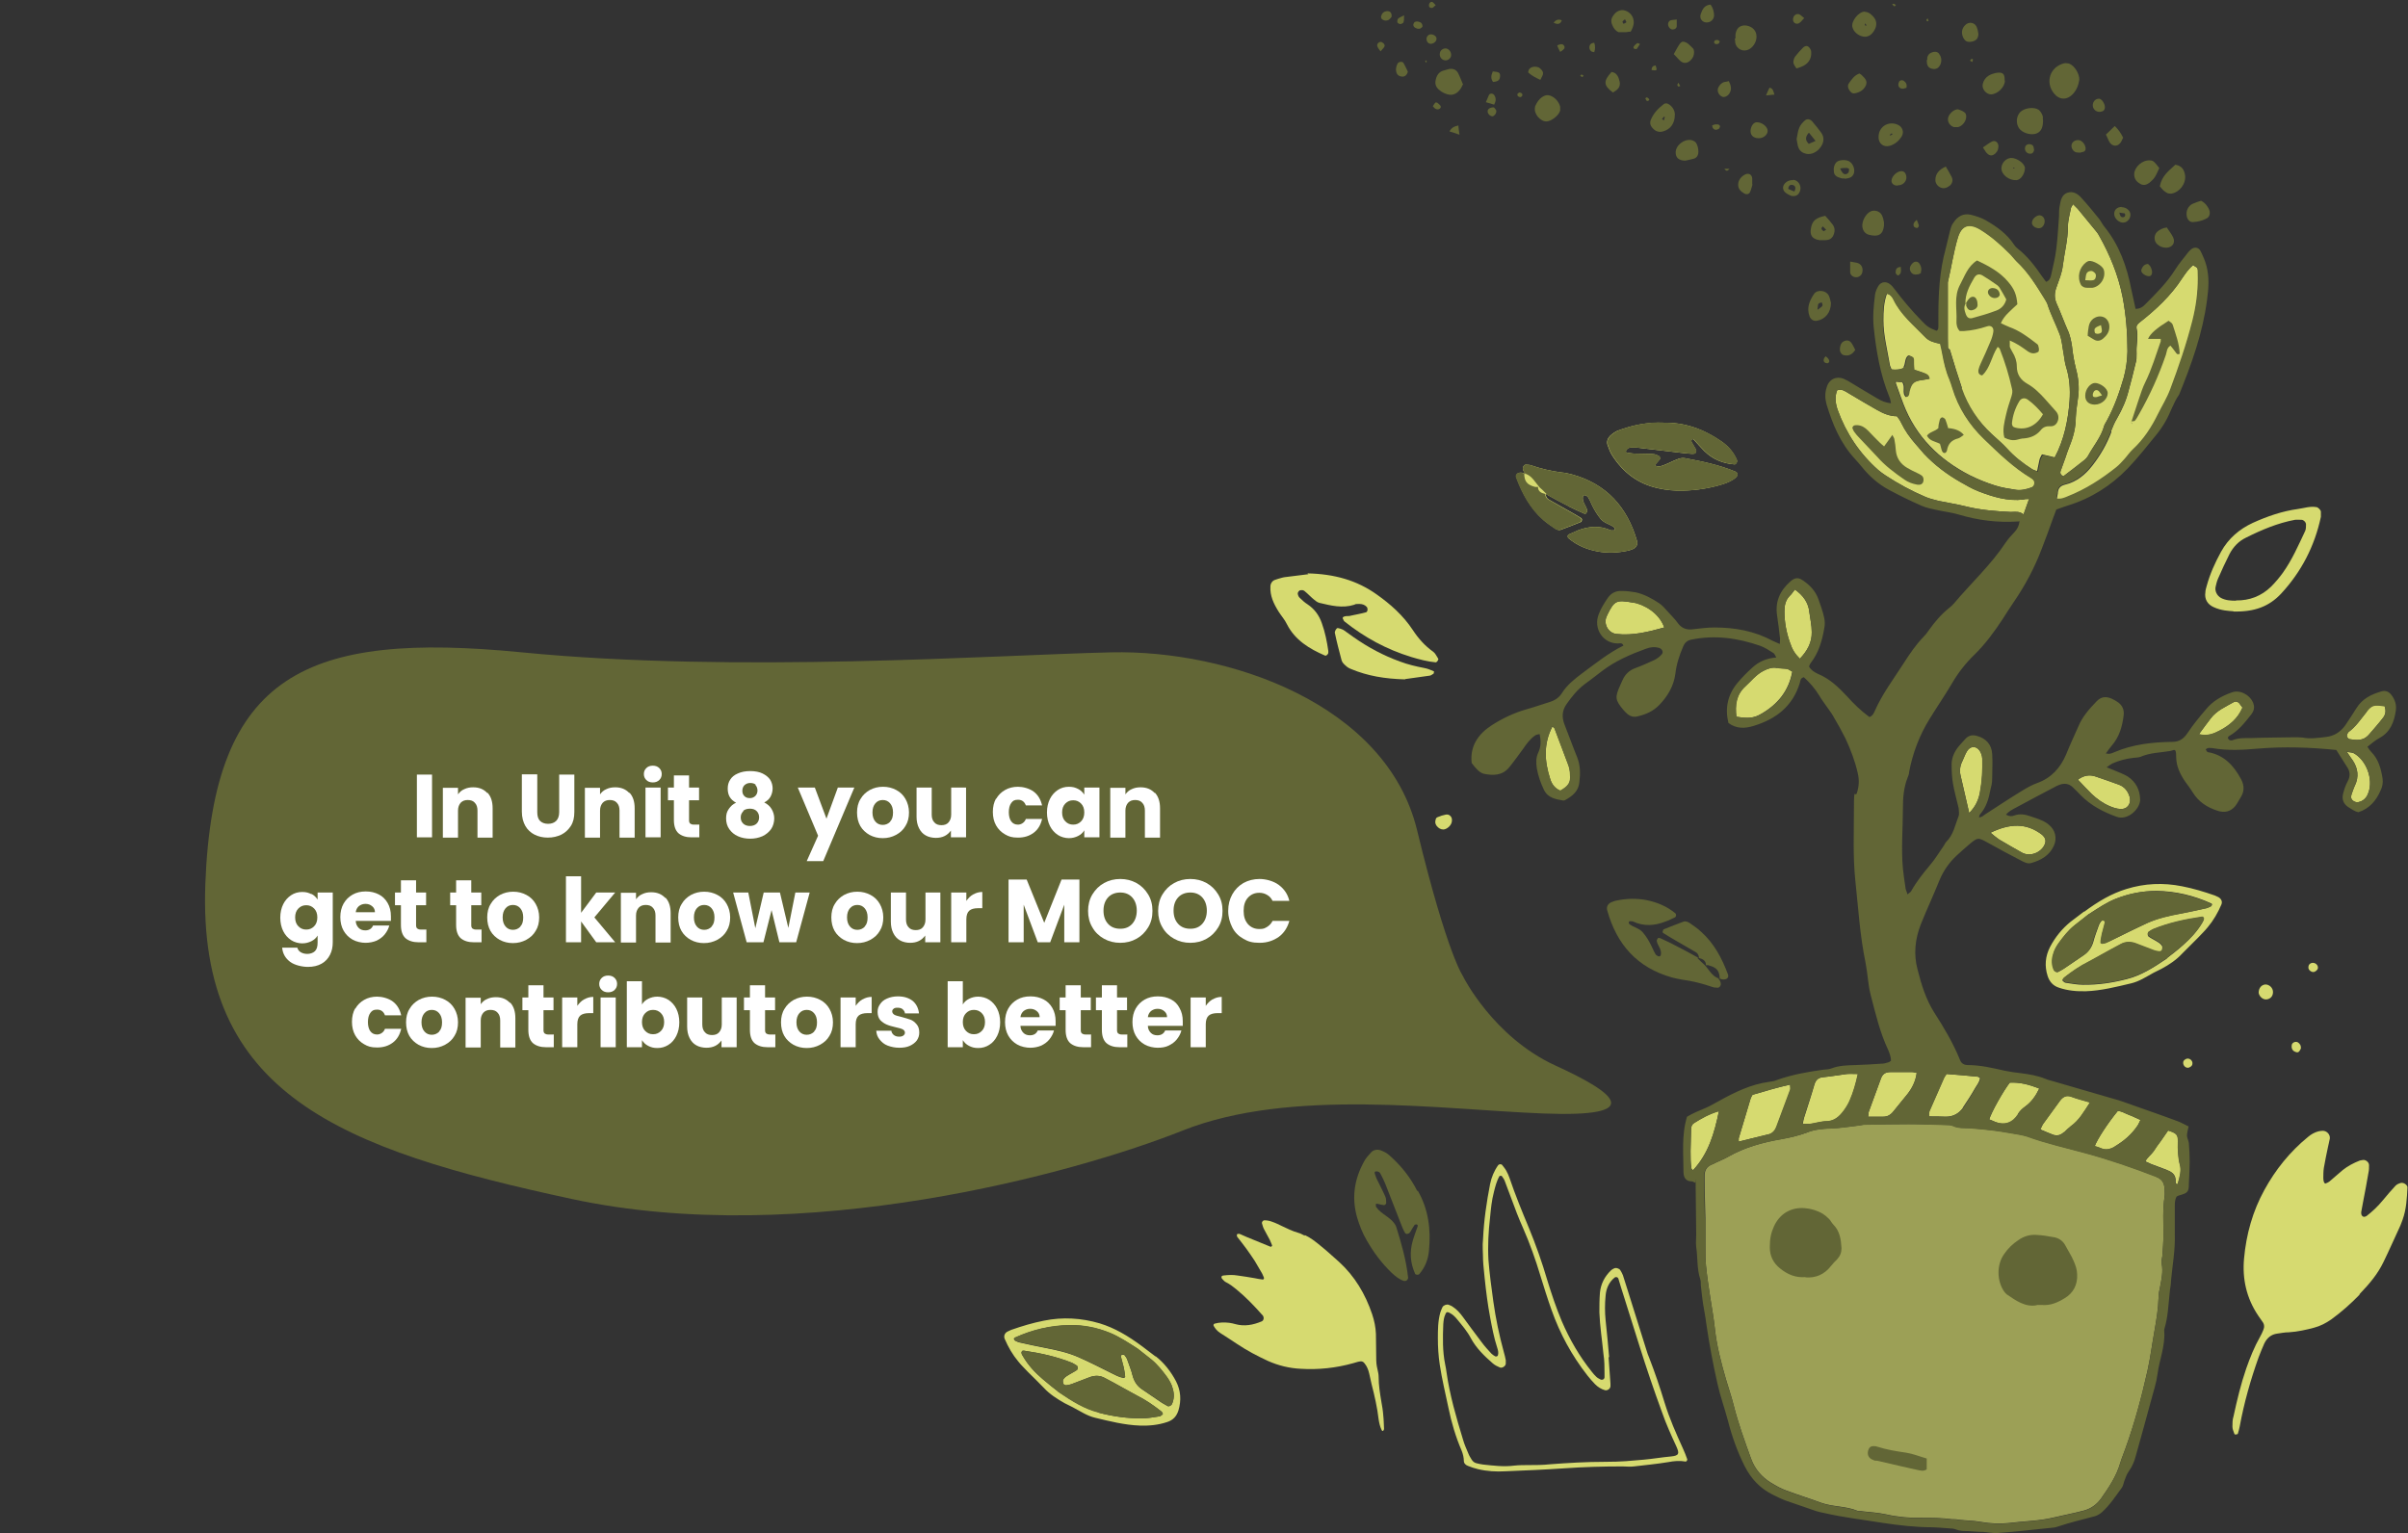 <?xml version="1.0" encoding="UTF-8"?>
<svg id="GRAPHICS" xmlns="http://www.w3.org/2000/svg" version="1.1" viewBox="0 0 890.1 566.9">
  <rect x="0" y="0" width="890.1" height="566.9" fill="#333333" stroke="none"/>
  <!-- Generator: Adobe Illustrator 29.6.1, SVG Export Plug-In . SVG Version: 2.1.1 Build 9)  -->
  <defs>
    <style>
      .st0 {
        fill: #9ca056;
      }

      .st1 {
        isolation: isolate;
      }

      .st2 {
        fill: #fff;
      }

      .st3 {
        fill: #d6da70;
      }

      .st4 {
        fill: #626636;
      }
    </style>
  </defs>
  <g>
    <g>
      <path class="st3" d="M580,187.3c1.8.9,3.7,1.8,5.6,2.6h.6c.2-.3.5-.7.5-1-.2-1.8-2-3.2-1.6-5.3,0-.2.2-.4.4-.5h.5c.4.2.8.4,1,.7.5.9,1,1.8,1.4,2.8.9,1.9,2,3.7,3.3,5.3,1.4,1.7,3.7,1.9,5.2,3.3,0,.1,0,.4,0,.6,0,.1-.2.3-.3.3h-1.2c-4.1-1.9-8.1-1.5-12.1,0-1.2.5-2.3,1-3.4,1.5-.5.2-.6,1.1,0,1.5,3.1,2.6,6.8,4.1,10.7,4.8,3.7.7,7.5.5,11.2-.3.6-.1,1.2-.4,1.8-.6,1.2-.5,1.9-1.7,1.5-3-3.6-12.5-11.3-21.1-24.1-24.6-1.2-.3-2.4-.6-3.7-.7-3.9-.5-7.8-1.4-11.5-2.7-.6-.2-1.2-.1-1.8-.2-.5,0-1.1.7-1.1,1.3,0,.9.5,1.5,1.1,2.1-.4-.1-.8-.3-1.2-.4-1.7-.3-2.7.6-2.2,1.9,2.2,5.9,5.2,11.4,10,15.6,1.4,1.2,3,2.3,4.5,3.3.5.3,1.3.5,1.8.3,2.5-.9,5-1.9,7.5-2.9.2,0,.2-.3.3-.5.2-.4,0-.8-.3-1-1.4-.9-2.9-1.7-4.3-2.5-2.5-1.4-5.1-2.9-7.6-4.3-.7-.4-1.1-1.2-1.2-2.1,2.9,1.6,5.8,3.2,8.8,4.7h0ZM598.3,159.1c-1.1.4-2.2,1.2-3.1,2-.9.9-1.4,2.1-1,3.4.5,1.4,1,2.8,1.8,4,4,6.2,9.5,10.4,16.8,12,3.1.7,6.2,1,9.3.9,5-.1,10-.9,14.8-2.4,1.8-.6,3.5-1.3,4.9-2.6.2-.2.4-.7.4-1.1s-.4-.8-.7-.9c-6-2.5-12.3-3.8-18.7-5-1-.2-2.1.1-3,.5-1.6.6-3,1.4-4.6,2s-1.6.5-2.4.6c-.3,0-.7-.3-1.1-.4,0-.2.2-.4.3-.5.5-.6,1.1-1.2,1.6-1.9,0-.2,0-.9-.3-1-.7-.4-1.5-.8-2.3-.8-2.3-.2-4.6-.1-6.9-.2-.8,0-1.6-.2-2.5-.3-.6,0-.8-.4-.5-.9.2-.3.5-.7.8-.8.4-.2.8-.2,1.2-.2,1.2,0,2.5,0,3.7.2,5.4.6,10.8,1.3,16.1,1.9.8,0,1.7.2,2.5.2s1.3,0,1.5-.7-.2-1.2-.5-1.7c-.4-.7-.8-1.4-1.2-2.1,0-.1,0-.4,0-.6.2-.4.6-.5,1,0,1.3,1.4,2.5,2.8,3.8,4.1,3.1,3,6.8,4.6,11.2,4.9.5,0,1-1,.9-1.4-1.2-3-3.2-5.3-5.8-7.1-6.5-4.5-13.6-7.1-21.6-6.9-5.8-.2-11.3.9-16.6,2.9h0Z"/>
      <path class="st3" d="M563.7,175.1c0,3,1,4.1,3.9,4.9.4.1.8.1,1.2.2-1.7-1.8-2.7-4.1-5.1-5.1h0Z"/>
      <path class="st3" d="M568.7,180.1c0,1.7,1.2,2.3,2.6,2.6-.9-.9-1.7-1.8-2.6-2.6Z"/>
      <path class="st4" d="M615,156.2c-5.8-.2-11.3.9-16.6,2.9-1.1.4-2.2,1.2-3.1,2-.9.9-1.4,2.1-1,3.4.5,1.4,1,2.8,1.8,4,4,6.2,9.5,10.4,16.8,12,3.1.7,6.2,1,9.3.9,5-.1,10-.9,14.8-2.4,1.8-.6,3.5-1.3,4.9-2.6.2-.2.4-.7.4-1.1s-.4-.8-.7-.9c-6-2.5-12.3-3.8-18.7-5-1-.2-2.1.1-3,.5-1.6.6-3,1.4-4.6,2s-1.6.5-2.4.6c-.3,0-.7-.3-1.1-.4,0-.2.2-.4.3-.5.5-.6,1.1-1.2,1.6-1.9,0-.2,0-.9-.3-1-.7-.4-1.5-.8-2.3-.8-2.3-.2-4.6-.1-6.9-.2-.8,0-1.6-.2-2.5-.3-.6,0-.8-.4-.5-.9.2-.3.5-.7.8-.8.4-.2.8-.2,1.2-.2,1.2,0,2.5,0,3.7.2,5.4.6,10.8,1.3,16.1,1.9.8,0,1.7.2,2.5.2s1.3,0,1.5-.7-.2-1.2-.5-1.7c-.4-.7-.8-1.4-1.2-2.1,0-.1,0-.4,0-.6.2-.4.6-.5,1,0,1.3,1.4,2.5,2.8,3.8,4.1,3.1,3,6.8,4.6,11.2,4.9.5,0,1-1,.9-1.4-1.2-3-3.2-5.3-5.8-7.1-6.5-4.5-13.6-7.1-21.6-6.9h0Z"/>
      <path class="st4" d="M571.2,182.6c2.9,1.6,5.8,3.2,8.8,4.7s3.7,1.8,5.6,2.6h.6c.2-.3.5-.7.5-1-.2-1.8-2-3.2-1.6-5.3,0-.2.2-.4.4-.5h.5c.4.2.8.4,1,.7.5.9,1,1.8,1.4,2.8.9,1.9,2,3.7,3.3,5.3,1.4,1.7,3.7,1.9,5.2,3.3,0,.1,0,.4,0,.6,0,.1-.2.3-.3.3h-1.2c-4.1-1.9-8.1-1.5-12.1,0-1.2.5-2.3,1-3.4,1.5-.5.2-.6,1.1,0,1.5,3.1,2.6,6.8,4.1,10.7,4.8,3.7.7,7.5.5,11.2-.3.6-.1,1.2-.4,1.8-.6,1.2-.5,1.9-1.7,1.5-3-3.6-12.5-11.3-21.1-24.1-24.6-1.2-.3-2.4-.6-3.7-.7-3.9-.5-7.8-1.4-11.5-2.7-.6-.2-1.2-.1-1.8-.2-.5,0-1.1.7-1.1,1.3,0,.9.5,1.5,1.1,2.1h0c2.4.9,3.5,3.2,5.1,5h0c.9.8,1.8,1.6,2.6,2.5h-.3Z"/>
      <path class="st4" d="M563.8,175.2c-.4-.1-.8-.3-1.2-.4-1.7-.3-2.7.6-2.2,1.9,2.2,5.9,5.2,11.4,10,15.6,1.4,1.2,3,2.3,4.5,3.3.5.3,1.3.5,1.8.3,2.5-.9,5-1.9,7.5-2.9.2,0,.2-.3.3-.5.2-.4,0-.8-.3-1-1.4-.9-2.9-1.7-4.3-2.5-2.5-1.4-5.1-2.9-7.6-4.3-.7-.4-1.1-1.2-1.2-2.1h0c-1.4-.3-2.6-.9-2.6-2.6h0c-.4.1-.8.1-1.2,0-2.9-.8-3.8-2-3.9-4.9h0l.2.2Z"/>
    </g>
    <path class="st4" d="M523.9,440.4c-2.6-5.2-6.1-9.5-10.4-13.3-.9-.8-2.1-1.4-3.2-1.8-1.2-.4-2.6-.2-3.5.8-1,1.1-2,2.2-2.6,3.4-3.6,6.5-4.6,13.3-2.6,20.5.9,3,2,5.9,3.6,8.6,2.5,4.4,5.5,8.4,9.1,11.9,1.4,1.3,2.8,2.5,4.6,3.1.3.1.8,0,1.1-.2s.5-.7.5-1c-.7-6.5-2.5-12.7-4.4-18.8-.3-.9-1.1-1.8-1.8-2.5-1.2-1.1-2.7-2-3.9-3-.6-.5-1.2-1.1-1.7-1.8-.2-.3-.1-.8-.1-1.2h.6c.8.2,1.6.4,2.4.5.3,0,.8-.5.8-.7,0-.8,0-1.7-.3-2.4-.9-2.1-2-4.1-3-6.2-.4-.7-.6-1.5-.9-2.3-.2-.5,0-.9.5-.9s.8.1,1.1.3c.3.2.5.6.7,1,.6,1.1,1.1,2.2,1.6,3.4,2,5,3.9,10.1,5.9,15.1.3.8.6,1.5,1,2.3.3.5.5,1.2,1.3,1,.7-.1,1-.7,1.3-1.2.4-.7.8-1.4,1.3-2.1,0-.1.4-.1.6-.2.4,0,.7.3.5.8-.6,1.8-1.3,3.5-1.8,5.3-1.2,4.2-.9,8.2.9,12.2.2.4,1.3.5,1.6,0,2.1-2.5,3.2-5.3,3.5-8.5.8-7.9-.2-15.4-4.1-22.2h-.2Z"/>
    <g>
      <path class="st4" d="M627.9,354.2c-2.9-1.6-5.8-3.2-8.8-4.7-1.8-1-3.7-1.8-5.6-2.7h-.6c-.2.3-.5.7-.5,1,.2,1.8,2,3.2,1.5,5.3,0,.2-.2.4-.4.5h-.5c-.3-.2-.8-.4-1-.7-.5-.9-1-1.8-1.4-2.8-.9-1.9-1.9-3.7-3.3-5.3-1.4-1.7-3.6-1.9-5.2-3.3,0-.1,0-.4,0-.6,0-.1.2-.3.3-.3.4,0,.9,0,1.2.1,4,1.9,8.1,1.6,12.1,0,1.2-.4,2.3-1,3.4-1.5.5-.2.6-1.1.2-1.5-3.1-2.6-6.8-4.1-10.7-4.9-3.7-.7-7.5-.6-11.2.2-.6.1-1.2.4-1.8.6-1.2.5-1.9,1.7-1.5,3,3.5,12.6,11.1,21.2,23.9,24.8,1.2.3,2.4.6,3.7.8,3.9.5,7.7,1.5,11.5,2.8.6.2,1.2.1,1.8.2.5,0,1.1-.7,1.1-1.3,0-.9-.5-1.6-1-2.2h0c-2.4-.9-3.4-3.3-5.1-5h0c-.9-.8-1.7-1.6-2.6-2.5h.4Z"/>
      <path class="st4" d="M635.3,361.7c.4.1.8.3,1.2.4,1.7.3,2.7-.6,2.2-1.9-2.2-5.9-5.1-11.4-9.9-15.7-1.4-1.3-2.9-2.3-4.5-3.4-.5-.3-1.3-.5-1.8-.4-2.5.9-5,1.9-7.5,2.9-.2,0-.2.3-.3.5-.2.4-.2.8.3,1,1.4.9,2.8,1.7,4.3,2.6,2.5,1.5,5.1,2.9,7.6,4.4.7.4,1.1,1.2,1.1,2.1h0c1.4.4,2.6.9,2.6,2.7h0c.4-.1.8-.1,1.2.1,2.9.8,3.8,2,3.9,5h0l-.2-.3Z"/>
    </g>
    <path class="st3" d="M482.2,456.6c2.2,1,4.1,2.5,5.9,4,2.4,1.9,4.6,4,6.9,6,5.8,5.3,9.7,11.9,12.2,19.3.8,2.4,1.3,4.8,1.4,7.3,0,2.7.1,5.4.1,8.1s.1,3.4.5,5.1c.2.9.4,1.8.4,2.7,0,3.1.5,6.1,1,9.1.3,1.7.6,3.4.7,5,.2,1.7.2,3.4.3,5.1,0,.4-.4.9-.5.8-.2,0-.4-.3-.4-.4-.6-1.2-.9-2.6-1.1-3.9-.5-4.4-1.5-8.7-2.6-13-.3-1.3-.6-2.6-.9-4-.3-1.3-.8-2.6-1.7-3.7-.4-.6-1.1-.9-1.8-.7-.8.1-1.5.4-2.3.6-6.4,1.8-12.9,2.5-19.5,2.1-4.2-.2-8.3-1.2-12.1-2.9-3.9-1.8-7.7-3.8-11.3-6.2-2-1.4-4.2-2.7-6.3-4.1-1.1-.7-1.9-1.6-2.5-2.7-.1-.3,0-.7.4-.8,1.8-.5,3.6-.5,5.4-.3.8.1,1.6.3,2.3.5,3.3.9,6.5.3,9.6-1,.8-.3,1-1.3.6-2-.1-.2-.2-.4-.4-.5-2.9-3.3-6-6.5-9.4-9.3-1.2-1-2.5-2-3.9-2.7-.5-.2-.9-.7-1.3-1.1s-.4-.6-.4-.9.5-.5.8-.5c1.7-.2,3.4-.3,5.1,0,2.1.3,4.2.6,6.4,1,1,.2,2,.4,3,.5.3,0,.5-.4.4-.7-.3-.7-.6-1.5-1-2.1-.8-1.4-1.6-2.8-2.4-4.1-1-1.5-2-3-3.1-4.5s-2.2-2.9-3.3-4.3c-.2-.2-.2-.6-.2-.9s.9-.4,1.2-.2c.8.4,1.7.7,2.5,1.1,2.9,1.2,5.9,2.4,8.8,3.6.1,0,.4-.2.5-.3v-.3c-.3-.6-.5-1.3-.8-1.9-.7-1.3-1.4-2.6-2.1-3.9-.4-.7-.6-1.5-.8-2.2-.2-.5.3-1.2.9-1.2,1,0,2,.2,3,.6,1.2.4,2.3,1,3.4,1.5,1.9.9,3.9,1.9,6,2.5.9.2,1.7.7,2.5,1.1v-.3Z"/>
    <path class="st3" d="M872.2,478.7c-3.2,3.3-6.7,6.4-10.4,9.1-2,1.4-4.1,2.5-6.4,3.1-3,.8-6.1,1.5-9.3,1.7-1.5,0-2.9.3-4.4.5-2.2.3-3.7,1.6-4.7,3.6-.8,1.7-1.4,3.4-2.1,5.1-3,8.4-5.4,16.9-7,25.6-.2.9-.4,1.8-.7,2.7,0,.2-.6.3-.9.3s-.4-.2-.4-.3c-.3-.9-.7-1.7-.7-2.6,0-1.3,0-2.6.4-3.8,1.3-6,2.7-11.9,4.7-17.7,1.4-4,3-8,5.1-11.7.5-.8.8-1.6,1.2-2.5.5-1.1.4-2.2-.3-3.1-.5-.8-1.1-1.5-1.6-2.3-4.3-6.4-5.9-13.5-5.2-21.1.8-8.9,3.2-17.5,7.5-25.3,4.1-7.5,9.4-14.1,16.1-19.6,1.2-1,2.4-1.7,3.9-2.1.5-.1,1.1-.2,1.6-.2,1.5,0,2.8,1.4,2.6,2.9-.2,1.1-.5,2.2-.7,3.2-.5,2.5-1.1,5.1-1.5,7.6-.2,1.3-.2,2.6-.2,3.9s.5,2,.8,1.9c.5-.2,1-.4,1.4-.7,1.7-1.4,3.3-2.9,5-4.3,1.9-1.5,4-2.6,6.3-3.5.3-.1.7-.1,1.1-.2,1-.2,2.3.8,2.3,1.9s0,1.8-.2,2.7c-.6,3.6-1.3,7.3-2,10.9-.2,1.3-.5,2.5-.7,3.8,0,.6,0,1.1.5,1.5.3.3.9.3,1.5-.1,2.2-1.7,4.2-3.6,6-5.8,1.5-1.8,3.1-3.7,4.7-5.4.5-.5,1.2-.8,1.9-1,1-.3,2.5.7,2.5,1.6-.2,4.1-.4,8.1-1.8,12-.3.7-.5,1.4-.8,2.1-2.1,4.5-4.1,9.1-6.3,13.6-2.1,4.3-4.8,7.6-8.9,11.9h.1Z"/>
    <path class="st3" d="M531.5,494.9c0-3.1,0-6.4.9-9.6.2-.7.5-1.3.8-2,.4-.7,1.5-1.1,2.2-.9.5.2,1.1.4,1.5.7,1.6,1,2.8,2.4,3.9,3.9,2.3,3.1,4.5,6.2,6.9,9.3,1.1,1.5,2.4,2.9,3.6,4.2.4.4.9.7,1.4,1,.3.2,1-.1,1-.4.3-1,0-2-.3-2.9-1.2-3.7-1.9-7.5-2.6-11.2-.9-4.8-1.5-9.6-2-14.4-.2-2.3-.5-4.5-.6-6.8,0-2.6-.3-5.1,0-7.7.3-6.8,1.3-13.6,2.6-20.3.5-2.5,1.5-4.9,3-7,.3-.4,1.2-.5,1.5,0,.5.7,1.1,1.3,1.5,2.1.5.9.9,1.8,1.2,2.7,2.1,6.2,4.6,12.3,7.1,18.3,2.6,6.3,4.9,12.8,6.8,19.3,1.6,5.2,3.3,10.3,5.4,15.3,2.9,6.7,6.5,13,11.1,18.7.5.7,1.1,1.3,1.7,1.9.4.4.9.6,1.4.9.7.4,1.6,0,1.6-.8v-1.3c0-2.4,0-4.8-.4-7.3-.5-5.1-1.3-10.2-1.5-15.3,0-2.4,0-4.8.2-7.3.3-3.2,1.7-6,4.1-8.3.3-.3.7-.5,1.1-.7.7-.4,1.9,0,2.3.6.4.6.7,1.2,1,1.9.6,1.9,1.2,3.8,1.8,5.7,2.3,7.3,4.6,14.7,6.9,22,.3,1,.6,1.9,1,2.8,2.1,5.4,4,11,5.7,16.6,1.8,5.9,4.3,11.5,6.8,17,.6,1.3,1.1,2.6,1.6,4,0,.3-.3.9-.7.8-2.1-.4-4.2-.2-6.3.2-4.2.7-8.5,1.1-12.7,1.6-1.4.2-2.8,0-4.3,0-7.1,0-14.3.2-21.4.7-7.3.5-14.5.8-21.8,1.1-3.4.2-6.9,0-10.2-.8-1.2-.3-2.5-.7-3.7-1.2-.8-.3-1.5-.9-1.5-1.9s-.3-2.5-.8-3.7c-2.2-5.1-3.8-10.5-4.9-15.9-1.1-5.3-2.4-10.6-3.2-15.9-.5-3.3-.7-6.5-.7-10v.2ZM594.8,501.8h-.2c.2,3.3.5,6.5.7,9.8v.9c0,1-1.2,1.8-2.1,1.5-1.4-.4-2.6-1.2-3.6-2.2s-1.9-2.1-2.8-3.2c-5.8-7.4-10.2-15.5-13.3-24.3-1.5-4.2-2.8-8.4-4.1-12.6-1.8-6-3.9-11.9-6.4-17.6-.8-1.8-1.6-3.7-2.3-5.5l-4.5-12c-.2-.6-.7-1.2-1.1-1.8,0-.1-.7,0-.8,0-1.1,1.9-1.6,4-2.1,6-.8,3-1.1,6.2-1.4,9.3-.6,5.2-.9,10.5-.6,15.8.4,5.1,1.1,10.2,1.8,15.3.9,6.4,2.2,12.6,3.9,18.8.3,1,.5,1.9.7,2.9v1.3c0,.9-1.4,1.8-2.2,1.4-.9-.4-1.8-.8-2.6-1.5-3.1-2.7-6.1-5.6-8.1-9.3-1.3-2.5-3.2-4.7-5-6.9-.8-1-1.7-1.9-2.9-2.5s-1.3.1-1.5.5c-.6,1.2-.7,2.5-.8,3.7-.2,5-.3,10,.7,14.9.2,1,.4,2,.5,2.9,1.2,8.5,3.6,16.7,6.1,24.9.5,1.8,1.3,3.5,2,5.2.3.8.8,1.5,1.2,2.2.4.6.9,1.1,1.7,1.3s1.7.4,2.5.5c3.8.4,7.6.9,11.5.4,1.8-.2,3.7-.2,5.6-.2s5.1,0,7.7-.3c6.7-.5,13.4-.9,20.1-.9s9.7-.4,14.5-.8c3.4-.3,6.8-.9,10.2-1.2,2.9-.3,3-1.1,1.9-3.6-1.9-4.1-3.8-8.3-5.3-12.6-3-8.2-5.8-16.4-8.4-24.7-2.3-7.2-4.5-14.4-6.8-21.6-.3-1.1-.7-2.2-1-3.3-.2-.5-.9-.7-1.4-.3-2.1,1.7-3.1,4.1-3.3,6.7-.3,3-.3,6,0,9,.5,4.5.9,9.1,1.3,13.6h0Z"/>
    <path class="st3" d="M825.5,226c-1.5-.1-4.4-.2-7.2-1.5-2.3-1-3.5-3-3.1-5.5,0-.8.3-1.6.5-2.4,1.2-4.4,3.1-8.6,5.3-12.6,2.7-4.9,6.8-8.4,11.8-10.7,5.3-2.4,10.8-4.3,16.6-5.1,2.2-.3,4.5-1.1,6.8-.7.6,0,1.7,1.1,1.7,1.7s0,1.3,0,1.9c-2.3,10.8-7.2,20.3-14.7,28.4-4.4,4.7-9.8,6.8-17.6,6.6h0ZM826.5,222c5,.1,9.4-1.6,13-5.1,1.6-1.6,3.1-3.4,4.4-5.2,3.4-4.8,5.7-10.1,8.2-15.4.3-.7.3-1.6.3-2.4s-.9-1.7-1.6-1.7-1.7-.1-2.5,0c-6.4,1.2-12.3,3.7-18.1,6.6-2.7,1.3-4.7,3.4-6.1,6.1-1.5,3-2.9,6-4.2,9-.4.9-.7,2-.9,3-.4,1.6.5,3.4,2,4.2,1.7.9,3.6,1,5.5,1h0Z"/>
    <g>
      <path class="st3" d="M483.2,212c10.1.2,18.4,2.6,25.7,7.8,5.1,3.6,9.8,7.8,13.3,13.1,2.1,3.2,4.5,5.9,7.6,8.1.8.6,1.2,1.6,1.8,2.5.3.4-.5,1.4-.9,1.4-3.1-.3-6.1-1.1-9.1-2-9.1-2.8-17.2-7.2-24.6-13.1-.3-.2-.4-.7-.6-1-.3-.5.2-.9,1.2-1,.6,0,1.3,0,1.9-.2,1.8-.4,3.6-.7,5.4-1.2.3,0,.6-.6.6-.9s0-.8-.3-1.1c-.7-.8-1.7-1.1-2.8-1.1s-1.3,0-1.8.3c-4.4,1.4-8.7.3-12.9-.7-.8-.2-1.5-.8-2.1-1.3-1.1-.9-2.1-2-3.2-2.9-.3-.3-.7-.5-1.1-.5s-.9,0-1.1.3c-.3.2-.5.7-.5,1,.1.6.3,1.2.8,1.6.9.9,1.8,1.7,2.9,2.4,2.5,1.7,4.2,4,5.2,6.9,1.2,3.3,1.9,6.8,2.4,10.3v.6c0,.6-.8,1.3-1.2,1.1-5.8-2.5-11.1-5.7-14.1-11.6-.8-1.7-2.1-3.1-3.1-4.7-1.8-2.9-3.2-5.8-3-9.3,0-1,.7-2.1,1.7-2.4.4-.1.8-.3,1.2-.4.8-.2,1.6-.5,2.4-.6,3.3-.4,6.6-.8,8.8-1.1l-.5-.3Z"/>
      <path class="st3" d="M519.5,251.2c-7.7-.2-14-1.3-20-3.8-.8-.3-1.5-.7-2.1-1.3-.6-.5-1.3-1.2-1.5-2-.9-3.4-1.8-6.8-2.5-10.2,0-.4.3-1.1.7-1.5s.8,0,1.2,0c.6.2,1.2.4,1.7.8,1.2.8,2.3,1.7,3.5,2.5,5.3,3.7,10.9,6.7,17,8.9,2.9,1.1,5.9,1.8,9,2.4,1.2.2,2.3.7,3.5,1.2,0,0,.2.3,0,.5,0,.2,0,.4-.3.5-.3.2-.7.5-1.1.6-3.5.5-7,1-9.3,1.3h0Z"/>
    </g>
    <path class="st3" d="M536.7,303.4c0,1.7-1.8,3.2-3.1,3.3-1.1,0-1.9-.5-2.6-1.4-.5-.7-.6-1.5-.3-2.3,0-.4.4-.8.8-.9.9-.4,1.9-.7,2.9-.9,1.3-.3,2.4.8,2.3,2.1h0Z"/>
    <path class="st3" d="M834.9,367c0-1.6,1-2.9,2.5-3,1.4,0,2.8,1.2,2.8,2.8s-1,2.5-2.2,2.7c-1.4.3-2.9-1-3.1-2.4h0Z"/>
    <path class="st3" d="M496,331.3c-.8,0-1.7-.6-1.9-1.3-.2-1.1.5-2.2,1.5-2.3.8,0,1.7.6,1.9,1.3.3,1-.5,2.2-1.5,2.3Z"/>
    <path class="st3" d="M850.5,387.7c-.2.3-.4.9-.8,1.2-.5.4-1.1.1-1.7-.2-.8-.5-1-1.3-.9-2.1,0-1.1,1.4-1.7,2.3-1.2.7.5,1.2,1.1,1.1,2.3h0Z"/>
    <path class="st3" d="M854.9,356c1.1,0,2,.9,1.9,1.9,0,.7-1,1.5-1.7,1.5-1,0-2-1-1.8-1.9,0-.9.8-1.5,1.6-1.5Z"/>
    <path class="st3" d="M808.7,391.4c1,0,1.9,1,1.7,2,0,.7-1,1.4-1.7,1.4-1,0-1.8-1-1.7-2,0-.7.9-1.4,1.7-1.4Z"/>
    <path class="st3" d="M524.2,337c0,.7-.6,1.2-1.2,1.2-1,0-1.7-.6-1.6-1.4,0-.9.7-1.5,1.6-1.5s1.3.8,1.2,1.8h0Z"/>
    <g>
      <path class="st3" d="M770.3,337.2c5.4-4,10.2-6.8,15.7-8.5,6.8-2.1,13.6-2.4,20.6-1,4.1.8,8.1,2,12.1,3.4.5.2.9.4,1.3.6,1.1.6,1.6,1.7,1.1,2.8-1.3,3-2.9,5.8-5,8.3-1.1,1.4-2.4,2.6-3.6,3.9-1.9,2-3.9,3.8-5.8,5.8-2.2,2.4-4.9,4.2-7.7,5.7l-3,1.5c-2.7,1.5-5.3,3.2-8.3,3.9-5.5,1.3-11,2.7-16.6,2.9-3.4.1-6.8-.2-10-1.3-2.2-.7-3.5-2.2-4.2-4.3-1.2-3.7-.9-7.3.9-10.8,1.9-3.6,4.4-6.7,7.6-9.3,1.9-1.5,3.9-2.9,5-3.8v.2ZM772.1,338c-1.4,1.1-3.3,2.6-5.2,4.1-2.3,1.8-4.1,4.1-5.8,6.5-1,1.3-1.7,2.7-2.1,4.3-.5,1.9-.5,3.8.3,5.7.3.6,1.1,1,1.6.7.7-.4,1.4-.7,2.1-1.2,2.4-1.6,4.8-3.3,7.2-4.9,1.8-1.2,3-2.9,3.6-5,.5-2,1.3-4,2-6,.2-.6.6-1.2,1-1.7,0-.2.6-.3.9-.2.2,0,.6.5.5.6-.3,1.4-.8,2.8-1.1,4.2-.3,1.1-.4,2.2-.5,3.3,0,.1.4.5.6.5,1.6-.3,3-1.1,4.5-1.8,4.1-2,8.1-4,12.2-5.9,3.8-1.7,7.9-2.7,12.1-3.4,3.2-.6,6.3-1.3,9.5-2,.6-.1,1.2-.5,1.8-.7,0,0,.2-.2.3-.4.2-.3,0-.6-.3-.7-6.4-2.9-13.1-4.5-20.1-4.6-5.2,0-10.2,1-15.1,2.9-3.3,1.3-6.3,3.3-9.8,5.6h-.2ZM801.1,354.2c1.3-1,3.7-2.8,5.8-4.7,2.8-2.5,5.3-5.2,7.2-8.4.2-.4.4-.9.5-1.3,0-.2-.3-.5-.4-.7,0,0-.3-.1-.5,0-6.1.9-12.1,2.2-17.8,4.5-.6.2-1.1.6-1.7,1-.5.3-.4,1.3,0,1.7,1.2.8,2.5,1.4,3.7,2.2.5.3,1,.8,1.3,1.3.2.3,0,.9,0,1.4-.2.5-.6.8-1.1.7-.6,0-1.3-.2-1.9-.4-2.3-.8-4.5-1.7-6.8-2.6-1.9-.7-3.8-.7-5.6.3-2.3,1.3-4.5,2.5-6.8,3.7-1.7.9-3.3,2-5.1,2.8-3.2,1.6-6.1,3.6-8.9,5.8-.5.4-.8,1-.5,1.2.4.3.7.7,1.2.7,2.1.3,4.2.7,6.2.7,5.5.1,10.9-.7,16.3-2.1,5.1-1.3,9.5-4,14.8-7.6v-.2Z"/>
      <path class="st4" d="M772.1,338c3.6-2.3,6.5-4.2,9.8-5.6,4.9-2,9.9-3,15.1-2.9,7,.1,13.7,1.7,20.1,4.6.4.2.5.4.3.7,0,.1-.2.3-.3.4-.6.3-1.2.6-1.8.7-3.1.7-6.3,1.4-9.5,2-4.1.8-8.2,1.7-12.1,3.4-4.1,1.8-8.2,3.9-12.2,5.9s-2.8,1.5-4.5,1.8c-.2,0-.7-.3-.6-.5,0-1.1.3-2.2.5-3.3.3-1.4.8-2.8,1.1-4.2,0-.2-.3-.6-.5-.6-.3,0-.7,0-.9.2-.4.5-.8,1.1-1,1.7-.7,2-1.5,3.9-2,6-.6,2.1-1.7,3.8-3.6,5-2.4,1.6-4.8,3.3-7.2,4.9-.7.4-1.4.8-2.1,1.2-.5.3-1.3-.2-1.6-.7-.8-1.8-.9-3.7-.3-5.7.4-1.6,1.2-3,2.1-4.3,1.7-2.3,3.5-4.6,5.8-6.5,1.9-1.5,3.8-3,5.2-4.1h.2Z"/>
      <path class="st4" d="M801.1,354.2c-5.3,3.6-9.7,6.3-14.8,7.6-5.3,1.4-10.8,2.2-16.3,2.1-2.1,0-4.2-.4-6.2-.7-.4,0-.8-.4-1.2-.7-.3-.2,0-.8.5-1.2,2.8-2.2,5.7-4.2,8.9-5.8,1.7-.9,3.4-1.9,5.1-2.8,2.3-1.3,4.5-2.5,6.8-3.7,1.8-1,3.7-1,5.6-.3,2.3.9,4.5,1.7,6.8,2.6.6.2,1.2.3,1.9.4.5,0,1-.3,1.1-.7,0-.4.2-1,0-1.4-.3-.5-.8-1-1.3-1.3-1.2-.8-2.5-1.4-3.7-2.2-.5-.3-.5-1.4,0-1.7.5-.3,1.1-.7,1.7-1,5.7-2.3,11.7-3.6,17.8-4.5h.5c.2.2.5.5.4.7,0,.5-.2.9-.5,1.3-1.9,3.3-4.4,6-7.2,8.4-2.2,1.9-4.5,3.7-5.8,4.7v.2Z"/>
    </g>
    <g>
      <path class="st3" d="M427.1,501.4c3.2,2.5,5.7,5.7,7.6,9.3,1.8,3.5,2,7.1.9,10.8-.7,2.2-2,3.6-4.2,4.3-3.3,1.1-6.6,1.4-10,1.3-5.7-.2-11.2-1.6-16.6-2.9-3-.7-5.6-2.5-8.3-3.9l-3-1.5c-2.8-1.6-5.5-3.3-7.7-5.7-1.9-2-3.9-3.9-5.8-5.8-1.2-1.3-2.5-2.5-3.6-3.9-2.1-2.5-3.7-5.3-5-8.3-.5-1.1,0-2.3,1.1-2.8.4-.2.9-.4,1.3-.6,4-1.4,8-2.6,12.1-3.4,6.9-1.4,13.8-1,20.6,1,5.5,1.7,10.3,4.5,15.7,8.5,1.1.9,3.1,2.3,5,3.8v-.2ZM410.4,492.9c-4.9-2-9.9-3-15.1-2.9-7,.1-13.7,1.7-20.1,4.6-.4.2-.5.4-.3.7,0,.1.2.3.3.4.6.3,1.2.6,1.8.7,3.1.7,6.3,1.4,9.5,2,4.1.8,8.2,1.7,12.1,3.4,4.1,1.8,8.2,3.9,12.2,5.9,1.4.7,2.8,1.5,4.5,1.8.2,0,.7-.3.6-.5-.1-1.1-.3-2.2-.5-3.3-.3-1.4-.8-2.8-1.1-4.2,0-.2.3-.6.5-.6.3,0,.7,0,.9.2.4.5.8,1.1,1,1.7.7,2,1.5,3.9,2,6,.6,2.1,1.7,3.8,3.6,5,2.4,1.6,4.8,3.3,7.2,4.9.7.4,1.4.8,2.1,1.2.5.3,1.3-.2,1.6-.7.8-1.8.9-3.7.3-5.7-.4-1.6-1.2-3-2.1-4.3-1.7-2.3-3.5-4.6-5.8-6.5-1.9-1.5-3.8-3-5.2-4.1-3.6-2.3-6.5-4.2-9.8-5.6h-.2ZM406,522.3c5.3,1.4,10.8,2.2,16.3,2.1,2.1,0,4.2-.4,6.2-.7.4,0,.8-.4,1.2-.7.3-.2,0-.8-.5-1.2-2.8-2.2-5.7-4.2-8.9-5.8-1.7-.9-3.4-1.9-5.1-2.8-2.3-1.3-4.5-2.5-6.8-3.7-1.8-1-3.7-1-5.6-.3-2.3.9-4.5,1.7-6.8,2.6-.6.2-1.2.3-1.9.4-.5,0-1-.3-1.1-.7-.1-.4-.2-1,0-1.4.3-.5.8-1,1.3-1.3,1.2-.8,2.5-1.4,3.7-2.2.5-.3.5-1.4,0-1.7-.5-.3-1.1-.7-1.7-1-5.7-2.3-11.7-3.6-17.8-4.5h-.5c-.2.2-.5.5-.4.7,0,.5.2.9.5,1.3,1.9,3.3,4.4,6,7.2,8.4,2.2,1.9,4.5,3.7,5.8,4.7,5.3,3.6,9.7,6.3,14.8,7.6v.2Z"/>
      <path class="st4" d="M420.2,498.4c-3.6-2.3-6.5-4.2-9.8-5.6-4.9-2-9.9-3-15.1-2.9-7,.1-13.7,1.7-20.1,4.6-.4.2-.5.4-.3.7,0,.1.2.3.3.4.6.3,1.2.6,1.8.7,3.1.7,6.3,1.4,9.5,2,4.1.8,8.2,1.7,12.1,3.4,4.1,1.8,8.2,3.9,12.2,5.9,1.4.7,2.8,1.5,4.5,1.8.2,0,.7-.3.6-.5-.1-1.1-.3-2.2-.5-3.3-.3-1.4-.8-2.8-1.1-4.2,0-.2.3-.6.5-.6.3,0,.7,0,.9.2.4.5.8,1.1,1,1.7.7,2,1.5,3.9,2,6,.6,2.1,1.7,3.8,3.6,5,2.4,1.6,4.8,3.3,7.2,4.9.7.4,1.4.8,2.1,1.2.5.3,1.3-.2,1.6-.7.8-1.8.9-3.7.3-5.7-.4-1.6-1.2-3-2.1-4.3-1.7-2.3-3.5-4.6-5.8-6.5-1.9-1.5-3.8-3-5.2-4.1h-.2Z"/>
      <path class="st4" d="M391.2,514.7c5.3,3.6,9.7,6.3,14.8,7.6,5.3,1.4,10.8,2.2,16.3,2.1,2.1,0,4.2-.4,6.2-.7.4,0,.8-.4,1.2-.7.3-.2,0-.8-.5-1.2-2.8-2.2-5.7-4.2-8.9-5.8-1.7-.9-3.4-1.9-5.1-2.8-2.3-1.3-4.5-2.5-6.8-3.7-1.8-1-3.7-1-5.6-.3-2.3.9-4.5,1.7-6.8,2.6-.6.2-1.2.3-1.9.4-.5,0-1-.3-1.1-.7-.1-.4-.2-1,0-1.4.3-.5.8-1,1.3-1.3,1.2-.8,2.5-1.4,3.7-2.2.5-.3.5-1.4,0-1.7-.5-.3-1.1-.7-1.7-1-5.7-2.3-11.7-3.6-17.8-4.5h-.5c-.2.2-.5.5-.4.7,0,.5.2.9.5,1.3,1.9,3.3,4.4,6,7.2,8.4,2.2,1.9,4.5,3.7,5.8,4.7v.2Z"/>
    </g>
    <path class="st3" d="M603.6,222.8c-6.1-1-6.8-.9-9.5,4.6,0,.2-.2.4-.3.7-1.1,2.8.8,6,3.7,6.3,6.1.7,11.9-.8,17.7-2.4-1.9-5.5-7.6-8.6-11.6-9.3h0Z"/>
    <path class="st3" d="M668.8,226.2c-.4-3.4-2.2-6-5.3-8.2-.8.9-1.2,1.7-1.9,2.3-1.6,1.6-2,3.6-2,5.8,0,3.9.7,7.7,2,11.4.9,2.7,1.8,4.2,3.7,6.1,2.7-2.8,4.5-6,4.4-9.9,0-2.5-.6-5-.9-7.4h0Z"/>
    <path class="st3" d="M656.9,247c-1.8-.4-3.4.2-5,1-2.8,1.4-4.6,3.8-6.8,5.8-3.4,3.1-3.8,7-3.3,11.2,4.3.7,6.4.6,9.3-1.1,6-3.5,10.1-8.4,11.4-15.6-.7-.3-1.2-.8-1.9-1-1.2-.2-2.5-.1-3.7-.4h0Z"/>
    <path class="st3" d="M573.8,268.7c-3.3,6.4-2.9,12.8-.8,19.3.6,2,1.8,3.6,3.8,4.4,3-1.7,3.9-3,3.6-5.9,0-1.4-.3-2.8-.8-4-1.6-4.3-3.3-8.7-4.9-13,0-.3-.5-.5-.8-.8h0Z"/>
    <path class="st3" d="M764.4,122.2c.8,1.9,1.2,3.8,1.5,5.8.3,2.9.8,5.7,1.5,8.5.9,3.3,1.2,6.6.8,10-.3,2.6-.8,5.2-.9,7.8,0,3.7-.9,7.2-2.3,10.6-.6,1.4-1,2.8-1.5,4.2-.6,1.6-1.2,3.3-1.8,5-.3.8,0,1.5,1,2,2.6-2,5.3-4,7.9-6.1.5-.4.9-.9,1.2-1.4,2-3.7,4.9-7,6-11.2.2-.6.6-1.1.9-1.7,2.8-5.1,4.7-10.5,6.3-16,.9-3.2,1.3-6.4,1.4-9.7,0-6.8-.5-13.5-1.8-20.2-1.6-8.1-4.7-15.6-8.7-22.7-.4-.8-1-1.5-1.5-2.1-2.1-2.6-4.3-5.2-6.4-7.8-.5-.5-1-1-1.7-1.7-.4.7-.7,1-.8,1.5-.4,2.2-1.1,4.4-1.1,6.7,0,4.9-1.3,9.7-1.9,14.5-.3,2.7-1.4,5.3-2.3,7.9-.8,2.1-.9,4,0,6.1,1.5,3.3,2.7,6.7,4.2,10.1h-.1Z"/>
    <path class="st3" d="M780.5,159.6c-1.7,4.6-4.2,8.9-7.2,12.7-2.6,3.3-5.8,5.9-10,6.9-1.6.4-2.4,1.2-2.6,2.7,0,.8-.3,1.6-.4,2.6,1.7.3,3-.3,4.2-.8,6.6-2.6,12.5-6.4,18-10.8,1.1-.9,2-1.9,2.9-2.9,1.1-1.2,2-2.6,3.2-3.7,4-3.7,6.9-8.2,9.3-13.1,1.5-3,3.3-5.9,4.5-9.1,3.1-8.3,6-16.7,8.2-25.4,1.3-5.1,2-10.3,2-15.6s-.2-3.5-1.9-5.1c-1.8,1.5-2.9,3.2-4,4.8-4.2,6.5-9.8,11.7-15.8,16.4-.8.6-1.3,1.3-1.1,2.2.7,3.1-.2,6.2,0,9.3,0,1.2,0,2.5-.4,3.7-.8,3.3-1.6,6.6-2.5,9.8-.9,3.7-2.4,7.1-4.3,10.4-.9,1.5-1.6,3.1-2.2,4.7v.3Z"/>
    <path class="st3" d="M724.9,143.5c2.3,6.6,6.1,12.3,11.3,17,1.8,1.7,3.8,3.3,5.5,5.2,2.7,3,5.9,5.5,9.2,7.6.6.4,1.2.6,2.1.9.3-1.6.6-3,.9-4.3.2-.7.6-1.3.9-1.9,1.7.4,3.1.7,4.7,1.1,3.5-6.5,5-14,5.5-21,.3-4.3,0-8.5-1.3-12.6-.5-1.5-.6-3.2-.9-4.8-.5-2.5-.6-5-1.5-7.3-1.4-3.7-3.3-7.3-4.5-11.1-.2-.6-.6-1.1-.9-1.7-3.1-5-6.1-10-10.5-14.1-.9-.9-1.6-1.9-2.5-2.8-3.4-3.4-6.9-6.5-11-9-4.1-2.4-6.8-1.5-8.2,3.1-1.6,5.4-2.4,11-3.7,16.5,0,.6,0,1.2,0,1.9,0,6.3,0,12.5,0,18.8s.3,3,.8,4.4c1.4,4.7,2.8,9.3,4.4,14h-.1Z"/>
    <path class="st3" d="M750.2,184.5c-1.2,0-1.7,0-2.2.2-5.9.7-11.4-1-16.8-3.1-2.3-.9-4.5-2.2-6.6-3.4-4.9-2.8-9.4-6.2-13.3-10.3-1.1-1.2-2.1-2.5-3.2-3.7-2.1-2.4-3.9-4.9-5.3-7.8-.4-.9-1-1.7-1.6-2.5-2.8,0-5.2-1.1-7.5-2.4-3.5-2-6.9-4-10.4-6.1-1.3-.8-2.5-1.7-4.2-1.1-1,2.5-.6,5,.2,7.3,3.1,8.6,8.1,16.1,15,22.2.8.7,1.8,1.4,2.7,2,4.7,3.1,9.7,5.8,14.9,8,1.5.6,3.1,1,4.7,1.4,3.3.7,6.7,1.2,9.9,2,5.5,1.4,11.1,1.8,16.7,2.1,1.6,0,3.2-.4,4.8.9.7-1.9,1.2-3.5,2-5.6h.2Z"/>
    <path class="st3" d="M703.5,135.9c1-1.4.4-3.4,1.9-4.5,1.5.6,1.7.7,1.8,1.5,0,1.2,0,2.5.2,3.8,1.2.4,2.3.7,3.3,1.1,1,.4,2.2.7,2.3,2.3-.9.1-1.7.3-2.5.4-3.2.4-4.1,1.1-4.9,4.2-.2.8,0,1.7-1.1,2.1-1.7-1.5,0-3.7-1.4-5.5-.7,0-1.5-.1-2.3-.2,0,.3,0,.5,0,.6.9,2.6,1.9,5.2,2.8,7.7,4.6,12,13.2,20.5,24.5,26.3,3,1.5,6.2,2.8,9.4,3.8,2.5.8,5.1,1.2,7.7,1.6,2,.3,4-.2,5.9-.9,1.1-.4,1.4-2,.6-2.8-.3-.3-.6-.5-.9-.7-6.5-3.9-11.9-9.2-17.3-14.4-5.5-5.3-9.5-11.6-11.7-18.9-.3-1.1-.7-2.1-1.1-3.2-1.3-3-2-6.2-2.6-9.4-.2-1.2-.5-2.4-.8-3.7-2.1-.4-4.1-.9-5.5-2.4-4.2-4.4-9.1-8.3-11.8-14-.5-1-1.2-1.9-2.5-2.1-1.2,3.3-1.3,6.6-1.3,9.9,0,5.4,1.4,10.7,2.3,16,0,.7.5,1.4.7,2.1,1.8.2,3.4.1,4.8-.7h-.5Z"/>
    <path class="st3" d="M828.9,261.6c-.5-.6-.8-1.1-1.2-1.6-.6-.6-1.3-.8-2-.4-3,1.7-6.3,3.1-8.5,6-1.4,1.8-2.7,3.6-4.4,5.9,3.2.8,5.5-.2,7.6-1.3,3.7-1.9,6.8-4.5,8.5-8.5h0Z"/>
    <path class="st3" d="M870,278.5c-.5-.3-1.1-.2-2.5-.5,1.1,1.6,1.6,2.4,2.2,3.2,1.9,2.9,2.3,6,.8,9.2-.5,1-.8,2.1-1.2,3.1-.3.9-.4,1.7.3,2.4.9.8,1.9.9,3.1.4,1.5-.7,2.3-1.8,2.8-3.3,1.8-5-.8-12-5.6-14.6h.1Z"/>
    <path class="st3" d="M768.2,288.4c1.8,1.9,3.3,3.5,4.9,5.1,2,1.9,4.2,3.5,6.8,4.6,1.2.5,2.6,1,3.9,1,2.6.2,4.1-2,3.4-4.5-.6-2-1.8-3.6-3.8-4.4-2.9-1.1-5.9-2.1-8.8-3.1-2.1-.7-4.2-.5-6.4,1.1v.2Z"/>
    <path class="st3" d="M738.8,310.3c2.9,1.7,5.8,3.4,8.7,5,3,1.6,7.2-.1,8.4-3.3.5-1.3,0-2.4-1-3.3-5.9-4.6-12.1-4.2-19.1-.8,1.3,1,2.1,1.8,3.1,2.4h-.1Z"/>
    <path class="st3" d="M874.9,263.1c-2.1,2.6-4,5.5-6.7,7.5-.3.2-.4.6-.6.9-.3.6.2,1.7.9,1.8,2.5.4,5,.7,7-1.5,1.8-2.1,3.6-4.1,5.3-6.3,1-1.2,1.3-2.7.6-4.5-3.9-.6-4.6-.4-6.5,1.9v.2Z"/>
    <path class="st3" d="M732.7,280.4c0-.9-.4-2-.9-2.8-1.4-2-3.6-1.8-4.8.3-.7,1.2-1.1,2.5-1.7,3.7-.8,1.6-1,3.4-.6,5.1,1,4.5,2.1,9,3.2,13.9,2.4-2.4,3.5-4.9,4-7.6.8-4.2,1-8.4.9-12.7h-.1Z"/>
    <path class="st4" d="M768.6,29.5c-.3,2-1,3.8-2.4,5.3-2.2,2.3-5,2.2-7-.3-3.3-4.2-1.4-9.8,3.8-11.1.6-.1,1.3,0,1.8.1,2,.7,3.9,3.8,3.8,6h0Z"/>
    <path class="st4" d="M664.1,51.5c.3-1.4.4-2.9,1-4.3.4-1,1.2-1.9,2-2.6.8-.8,1.9-.6,2.7.2,1.2,1.4,2.4,2.9,3.5,4.4,1.2,1.8.9,3.9-.8,5.8-1.4,1.6-3.6,2.4-5.4,1.7-1.3-.4-2.1-1.3-2.5-2.6-.2-.8-.3-1.7-.5-2.7h0ZM668.6,49.1c-1.4,1.6-1.3,2.8,0,4.1.7-.3,1.5-.7,2.5-1.1-.8-1-1.5-1.9-2.4-3h0Z"/>
    <path class="st4" d="M755.2,44.5c0,3.1-1,4.5-2.9,5-2.1.5-4.9-.5-6-2.1-1.2-1.9-1-4.3.4-5.9,1.5-1.6,5.1-2.1,6.9-.9.6.5,1.1,1.3,1.4,2.1.3.7,0,1.5.2,1.8h0Z"/>
    <path class="st4" d="M540.8,31.1c-.4.8-.5,1.1-.7,1.4-2.1,3.4-4.9,2.9-7.4,1.3-1.3-.9-2.3-2-2.1-3.7.3-2,1.1-3.6,3.3-4.1.6-.1,1.2-.4,1.8-.5,1.4-.2,2.5.2,3.2,1.4.7,1.3,1.2,2.7,1.8,4.1h.1Z"/>
    <path class="st4" d="M798.4,68.8c.7-3.9,3.4-5.7,5.7-7.9,2.5.4,3.3,2,3.6,3.9.4,3.1-2,6.3-5.1,6.8-.6,0-1.2,0-1.8-.4-.4-.2-.8-.6-1.2-.9-.4-.4-.8-.9-1.3-1.5h0Z"/>
    <path class="st4" d="M571.6,44.9c-2.3,0-4.7-2.9-4.2-5.2,0-.4.2-.7.4-1.1,1-2.1,2.9-3.6,4.5-3.4,1.8.2,3.8,2,4.4,4.2,0,.5,0,1,0,1.5-.5,1.8-3.3,4-5.1,4h0Z"/>
    <path class="st4" d="M676.8,112c0,3.6-2.2,6.1-5.2,6.6-1.2.2-2.2-.4-2.7-1.6-1.2-3.2,0-5.9,1.7-8.4,1.3-1.7,4.5-1.2,5.4.7.5,1,.6,2.1.8,2.7ZM671.9,114.5c.9-.7,1.5-1,1.7-1.4.2-.3,0-.8-.2-1.3-.4.2-1,.2-1.2.5-.3.4-.2,1.1-.4,2.1h.1Z"/>
    <path class="st4" d="M619.1,42.3c0,3.4-1.6,5.5-4.4,6.3-1.4.4-2.7,0-3.7-1.1-1-1-1.3-2.1-.7-3.4,1-2.3,2.7-4.1,4.7-5.6.7-.5,1.4-.3,2.1.2,1.4,1,2,2.5,2,3.6h0ZM615.1,44.6c0-.5.2-.9.3-1.3l-.3-.2c-.3.3-.5.7-.8,1,.2,0,.4.2.8.4h0Z"/>
    <path class="st4" d="M689.4,4.4c1.2,0,2.2.8,3,1.7,1.3,1.4,1.5,3.1.6,4.8-1,2-2.6,3-4.4,2.6-1.9-.4-3.5-1.8-3.9-3.6-.4-2.1,2.3-5.6,4.6-5.6h.1ZM689.5,8.7s-.3.2-.2.3c0,.2.2.4.3.6l.3-.2c0-.2-.2-.4-.3-.6h0Z"/>
    <path class="st4" d="M696.4,82.3v1.2c-.4,3.3-2.1,4.2-5.6,3.3-1.4-.4-2.2-1.5-2.4-3-.2-2,1.2-4.7,3-5.6,1.4-.7,3.4-.2,4.2,1.3.5,1,.7,2.1.8,2.7h0Z"/>
    <path class="st4" d="M798.1,62.3c-.6,1.2-1,2.3-1.6,3.2-.5.8-1.3,1.5-2,2.1-1.1.8-2.3,1.1-3.5.3-1.4-.8-2.2-2-2.1-3.7.2-2.6,3.1-5.1,5.8-4.9,1.2,0,1.7.5,3.5,2.9h-.1Z"/>
    <path class="st4" d="M674.6,79.7c.9,1,1.9,2.1,2.8,3.3,1,1.3.9,2.8.2,4.2-.7,1.3-1.8,1.6-3.1,1.6s-1.2,0-1.9,0c-2.7-.4-3.7-1.8-3.2-4.4.5-2.8,1.8-3.9,5.3-4.6h0ZM675.1,85c-.6-.5-.9-.9-1.3-1.3-.2.3-.6.6-.5.8,0,.4.5.8.8,1,0,0,.5-.3,1-.6h0Z"/>
    <path class="st4" d="M641.5,14.3c0-.5,0-1,0-1.5.3-2.2,1.4-3.3,3.3-3.4,2.2,0,4.1,1.4,4.4,3.3.4,2-.7,4.4-2.6,5.5-2.2,1.2-4.7,0-5.2-2.4,0-.5,0-1-.2-1.5h.2Z"/>
    <path class="st4" d="M694.4,50.6c0-3.6,3.4-5.9,6.8-4.6,2,.7,2.8,2.8,1.7,4.5-1,1.6-2.4,2.8-4.3,3.4-2.4.7-4.3-.9-4.2-3.3ZM699.2,49.3c-.2.2-.5.4-.7.6,0,0,.2.2.3.2.3-.2.5-.3.8-.5,0,0-.2-.2-.4-.3h0Z"/>
    <path class="st4" d="M748.5,62.1c0,2.1-1.5,4.4-3.1,4.5-2.7.2-5.5-1.9-5.6-4.3,0-2,1.7-3.9,3.7-3.9s4.9,2,5,3.7h0ZM744.4,62h-.2v.3h.4s0-.2,0-.3h-.1Z"/>
    <path class="st4" d="M623,59.4c-2.5,0-3.6-1.2-3.6-3,0-2.7,3.1-5.1,5.8-4.6.9.2,1.7.7,2,1.5.4.9.6,1.9.6,2.9s-.5,2.2-1.8,2.5c-1.2.3-2.4.6-3.1.7h0Z"/>
    <path class="st4" d="M813.7,74.3c1.4.7,2.1,1.7,2.7,2.8.8,1.5.5,3.2-1,3.8-1.4.7-3,1.1-4.6,1.2-1.3.2-2.3-.9-2.5-2.3-.3-1.8.5-3.6,2.1-4.4,1.1-.5,2.3-.9,3.3-1.2h0Z"/>
    <path class="st4" d="M602.6,11.7c-.6,0-1.1.2-1.6.2h-2.7c-1.3-.6-1.9-1.6-2.3-2.6-.6-1.2-.5-2.4.3-3.5,1.1-1.7,2.8-2.4,4.4-1.9,2,.6,3.3,2.5,3.2,4.5,0,.6-.2,1.2-.4,1.8s-.5,1.1-.8,1.6h-.1ZM600.7,7.1c-.5.4-.8.6-1,1l.4.7c.4-.1.8-.3,1.1-.6,0,0-.2-.5-.5-1h0Z"/>
    <path class="st4" d="M741.1,29.8c0,2.4-2.7,5-5.1,5.1-1.8,0-3.5-2-3.1-3.8.3-1.4,1.1-2.5,2.3-3.2.7-.4,1.6-.7,2.4-.9,2.7-.5,3.5.2,3.4,2.8h0Z"/>
    <path class="st4" d="M618.7,20c.9-1.6,1.5-2.8,2.3-3.9.2-.3.6-.5.9-.7,1.8,0,2.8,1.5,3.9,2.5.3.3.4.9.4,1.4,0,1.1-.4,2.2-1.3,3-1.1,1.1-2.5,1.3-3.7.3-.8-.7-1.5-1.6-2.5-2.6h0Z"/>
    <path class="st4" d="M801,84.2c.7,1.1,1.7,2.3,2.3,3.6.9,2-.3,3.7-2.5,3.8-1.3,0-2.4-.4-3.4-1.3-1.3-1.2-1.3-3.4,0-4.6.9-.8,2-1.4,3.6-1.6h0Z"/>
    <path class="st4" d="M664.1,25.4c-.5-.8-1.1-1.5-1.2-2.3,0-.6.2-1.5.6-2.1.9-1.2,1.9-2.3,3-3.4.6-.6,1.4-.8,2-.3.5.4,1,1.2,1,1.9.2,2.7-1.2,4.6-3.9,5.6-.5.2-.9.3-1.6.5h.1Z"/>
    <path class="st4" d="M719.2,61.5c.9,1.5,1.6,2.7,2.2,3.9.6,1.1.3,2.3-.5,3.1-1,.8-2.1,1.4-3.4.9-1.2-.4-2.1-1.6-2.1-2.8,0-2.4,1.4-3.9,3.8-5h0Z"/>
    <path class="st4" d="M731.3,12.4c0,1.8-.8,2.7-2.5,3s-2.5-.2-3.2-1.7c-.7-1.7-.4-3.2.8-4.4,1.4-1.5,3.8-1,4.4,1,.3.8.4,1.7.5,2.2h0Z"/>
    <path class="st4" d="M681.9,66c-.7,0-1.2,0-1.6-.2-1.1-.3-2.2-.8-2.4-2.1-.2-1.4,0-2.8,1-3.8,1-.9,3.9-1,5,0,1.2.9,1.9,3,1.3,4.4-.2.5-.7,1.1-1.2,1.3-.6.3-1.4.4-2,.5h0ZM680.2,62.3c.9,2.1,1.8,2.6,2.9,1.7.3-.3.4-.8.4-1.3s-.5-.5-.8-.6c-.8,0-1.6,0-2.5.2h0Z"/>
    <path class="st4" d="M723.7,40.4c.6.2,1.6.5,2.4,1.1s.6,1.1.7,1.6c0,1.7-1.4,3.5-3,3.9-.5,0-1,0-1.5,0-1.5-.4-2.5-1.9-2.2-3.4s2.1-3.2,3.7-3.2h-.1Z"/>
    <path class="st4" d="M687.2,27.1c.4.3.9.5,1.2.9,1,1,2,2,1.3,3.6-.8,1.7-2.3,2.6-4.1,2.9-1,.2-1.6-.5-2.1-1.3s-.6-1.7,0-2.5c1-1.4,2-2.9,3.8-3.5h0Z"/>
    <path class="st4" d="M647.8,68.2c-.2.5-.4,1.7-.9,2.8-.4.9-1.4,1-2.2.5-1.2-.7-2.2-1.6-2.2-3.2s1-3,2.6-3.8c1.3-.6,2.5,0,2.6,1.5,0,.5,0,1,0,2.2h0Z"/>
    <path class="st4" d="M647.1,48.1c.2-1.7,1.2-2.9,2.3-2.9,2,0,4,1.7,4,3.2s-1.7,2.8-3.4,2.7c-2,0-3.1-1.3-2.9-3h0Z"/>
    <path class="st4" d="M596.2,34.2c-3.5-2.6-3.6-4.2-.5-7.6,2,.3,2.6,1.9,3,3.6.4,2.1-.9,3.1-2.5,4Z"/>
    <path class="st4" d="M778.4,49.8c1.2-1.2,2.2-2.1,3.3-3.2,1.4,1.3,2.3,2.7,3.1,4.3-.3.6-.6,1.4-1,1.9-1.1,1.5-3,1.4-4-.2-.5-.8-.8-1.8-1.4-2.9h0Z"/>
    <path class="st4" d="M712.4,22.2c0-.2,0-.6,0-.9.3-1.2,1-1.8,2.3-2.1,1.1-.2,1.8.1,2.4,1.2.9,1.5.5,3.7-.8,4.7-.9.6-1.9.5-2.8.1-.9-.4-1.3-1.3-1.3-3h0Z"/>
    <path class="st4" d="M632.3,1.7c.9,1.2,1.2,2.5,1.3,3.9,0,1.6-1.3,2.8-2.9,2.7-1.5-.1-2.5-1.4-2.1-2.9.6-1.8,1.3-3.5,3.7-3.7Z"/>
    <path class="st4" d="M784.2,76.6c1.8,0,3.3,1.3,3.3,2.8s-1.2,2.8-2.5,2.9c-1.6.2-3.5-1.5-3.5-3.2s1.2-2.5,2.7-2.6h0ZM783.4,78.5c.2,1.2.5,1.9,1.4,1.8.6,0,1-.6.6-1.4-.5,0-1.1-.2-2-.3h0Z"/>
    <path class="st4" d="M662.8,66.5c1.3,0,2.5,1.2,2.7,2.6.2,1.2-.4,2.7-1.5,3.2-.4.2-1,.2-1.4.2s-1-.3-1.4-.5c-1.1-.6-2.2-1.3-2.1-2.8.2-1.5,1.9-2.7,3.6-2.6h.1ZM663.3,70.8c.6-1.3.4-2.1-.6-2.4-.8-.2-1.5,0-1.7,1.4,0,0,.4.3.8.4.4.2.9.4,1.5.6Z"/>
    <path class="st4" d="M701.1,68.6c-1.2,0-2.1-1-1.9-2,.2-1.6,2.2-3.5,3.9-3.3.4,0,1,.4,1.2.8,1,1.8,0,3.8-1.8,4.3-.5,0-1,.2-1.2.2h-.2Z"/>
    <path class="st4" d="M685.7,129.5c-1,1.5-2.2,2.1-3.6,1.9-.5,0-1-.2-1.3-.5-.9-.9-.8-2-.5-3.1.2-.9.8-1.5,1.7-1.8,1-.3,1.9,0,2.5,1,.5.7.8,1.5,1.3,2.4h-.1Z"/>
    <path class="st4" d="M683.8,96.7c1.3.3,2.2.3,3,.6,1.5.6,2,2.1,1.5,3.7-.3.9-1.3,1.6-2.3,1.5-1,0-2-.8-2.1-1.7,0-1.2,0-2.4,0-4.1h-.1Z"/>
    <path class="st4" d="M639.1,30.1c.8,1.6,1,2.9.3,4.2-.5,1.1-1.9,1.8-2.7,1.5-1.3-.5-2.1-2-1.6-3.3.3-.7.9-1.5,1.6-1.9.6-.4,1.4-.3,2.3-.6h.1Z"/>
    <path class="st4" d="M733,54.5c1.4-.9,2.3-1.7,3.4-2.2,1.1-.5,2.2.3,2.3,1.6,0,1.1-.2,1.9-1,2.7-1.1,1.1-2.2,1.2-3.3,0-.5-.5-.8-1.2-1.5-2.2h0Z"/>
    <path class="st4" d="M768.6,56.4h-.6c-1.3,0-2.3-1.2-2.3-2.5s1.3-2.2,2.6-2.1c1.4,0,2.9,2.1,2.6,3.5,0,.3-.4.7-.7.8-.6.2-1.2.3-1.6.4h0Z"/>
    <path class="st4" d="M753.7,84.4c-1.4,0-2.7-1-2.6-2.1,0-1.2,1.3-2.5,2.7-2.7,1.1,0,2,.9,2,2.2s-.9,2.6-2.1,2.6h0Z"/>
    <path class="st4" d="M520.4,26.5c-.4,1.6-1.5,2.1-2.8,1.7-.5-.1-1.1-.6-1.3-1.1-.5-1.2-.3-2.4.3-3.6.4-.7,1.8-.9,2.2-.2.6,1,1.1,2.2,1.6,3.2Z"/>
    <path class="st4" d="M569.3,29.5c-2-.9-3.3-1.7-4.4-2.7,0-1.3.9-1.9,1.9-2.1.7-.1,1.5,0,2.1.3.7.5,1.4,1.2,1.5,2,0,.7-.5,1.5-1,2.5h0Z"/>
    <path class="st4" d="M776,36.5c.2,0,.7.3,1,.6.4.5.7,1,.9,1.6.4,1.2,0,2.3-.9,2.5-1.5.5-2.8-.2-3.3-1.5-.5-1.6.6-3.3,2.3-3.2Z"/>
    <path class="st4" d="M710.1,100.9c-.3.2-.6.4-.9.5-1.6.3-2.3,0-2.9-.9-.6-1.1-.4-2.2.8-3.3.8-.7,1.9-.6,2.5.4s.8,2,.4,3.2h.1Z"/>
    <path class="st4" d="M534.1,22.3c-1.1-.1-2-1.2-1.9-2.3,0-1.2,1-2.1,2.1-2.1s2.2,1.2,2.1,2.5c0,1.1-1.2,2.1-2.3,1.9h0Z"/>
    <path class="st4" d="M794,97.6c.3.3.7.6.9,1,.8,1.5.8,2.9,0,3.4-.7.4-2.4-.2-3.2-1.3-.2-.3-.3-1,0-1.4.4-.9,1.1-1.7,2.4-1.7h-.1Z"/>
    <path class="st4" d="M549.2,37.9c.5-1.1.8-2,1.2-2.8.4-.7,1.4-.6,1.9,0,.8,1.2.7,2.3,0,3.6-1-.3-1.9-.6-3-.9h0Z"/>
    <path class="st4" d="M551.7,26.4c2.3.2,2.7.4,2.8,1.4,0,1.7-.5,2.3-2.6,2.5-.9-1.2-.8-2.5,0-4h-.1Z"/>
    <path class="st4" d="M514.4,6.2c-.3.3-.6.9-1.2,1.2-1.1.5-2.2,0-2.6-.6-.1-.3-.2-.7,0-1,.3-1.1,1.1-1.6,2.1-1.7,1.1,0,1.8.5,1.7,2.1Z"/>
    <path class="st4" d="M619.8,7.3v2.3c0,.8-.7,1.3-1.5,1.3s-1.3-.6-1.6-1.3c-.3-.8,0-1.6.6-2,.6-.3,1.4-.2,2.5-.4h0Z"/>
    <path class="st4" d="M528.9,12.7c1.1,0,2.2.8,2.1,1.7,0,.9-1.1,1.8-2.1,1.8s-1.6-.9-1.6-1.8.7-1.7,1.6-1.7Z"/>
    <path class="st4" d="M751.9,55.1c0,.9-.4,1.6-1.1,1.7-1.2.2-2.2-.6-2.3-1.8,0-1,.5-1.6,1.5-1.7,1.1,0,1.8.5,1.8,1.8h0Z"/>
    <path class="st4" d="M666.9,6.7c-.7.7-1,1.2-1.5,1.6-.6.5-1.3.7-2,.2s-.8-1.5-.4-2.3c.4-.8,1.3-1.2,2.1-.9.5.2.9.7,1.7,1.3h.1Z"/>
    <path class="st4" d="M552.2,39.7c.2.3.9.8.9,1.4,0,.9-.7,1.8-1.4,1.9-.9,0-1.9-1-1.8-1.9,0-.8.9-1.4,2.2-1.4h0Z"/>
    <path class="st4" d="M704.7,32.5c-.4,0-.9.3-1.3.3-1.5,0-2.1-1.2-1.4-2.6.2-.5,1.1-.7,1.6-.4.9.6,1.4,1.4,1.1,2.7h0Z"/>
    <path class="st4" d="M525.8,9.9c-.2.2-.5.5-.9.7-.3.1-.7,0-1,0-1.1-.3-1.7-1-1.4-1.8s1-1,1.8-.8c1,.2,1.6.8,1.5,2h0Z"/>
    <path class="st4" d="M539.5,49.8c-1.6-.5-2.6-.9-3.7-1.2.7-1.4,1.8-1.9,3.3-2.2,0,1,.2,1.9.4,3.4Z"/>
    <path class="st4" d="M589.4,19.3c-.4-.1-1-.1-1.3-.4s-.6-.8-.6-1.3c0-1.2.7-1.7,1.8-1.8q.6,1.7,0,3.5h0Z"/>
    <path class="st4" d="M519,5.7c0,1.3,0,2-.2,2.5,0,.3-.8.7-1.2.7s-1-.4-1.1-.7c0-.4,0-1,.3-1.3.4-.4,1-.6,2.1-1.2h.1Z"/>
    <path class="st4" d="M510.3,19c-.6-.9-1.1-1.4-1.2-2-.2-.7.5-1.5,1.2-1.5s1.7.8,1.5,1.6c-.2.6-.8,1-1.4,1.8h-.1Z"/>
    <path class="st4" d="M529.6,39.3c.3-.5.7-1,1-1.4.4,0,.7,0,.8.2.6.5,1.7,1.2.9,2-.8.7-1.9.3-2.6-.8h-.1Z"/>
    <path class="st4" d="M632.9,46.3c.4,0,.8-.3,1.1-.3.7,0,1.5-.2,1.8.7,0,.2-.2.7-.4.9-.8.5-1.6.6-2.2-.2-.2-.2-.2-.6-.3-1h0Z"/>
    <path class="st4" d="M652.8,35.3c.5-1.3.9-2.1,1.3-2.9,1.5.4,1.4,1.5,1.8,2.6-1,0-1.8.2-3.1.3Z"/>
    <path class="st4" d="M702.6,98.6c0,.7.2,1.4,0,2.1,0,.4-.4.8-.8,1.1-.4.2-1.1-.5-1.1-1.1,0-1.1.4-1.9,1.8-2h0Z"/>
    <path class="st4" d="M576.7,19.2c-.5-1-.8-1.6-1.1-2.4,1.1-.5,2.1-.8,2.6.2.5.9-.4,1.5-1.5,2.2Z"/>
    <path class="st4" d="M708.5,81.2c.3.9.7,1.6.8,2.3,0,.2-.4.8-.6.8-.4,0-1-.2-1.2-.5-.5-.9,0-1.7,1-2.5h0Z"/>
    <path class="st4" d="M574.3,8.4c.8-1.1,1.8-1.4,3-.9q-.7,2.1-3,.9Z"/>
    <path class="st4" d="M530.7,1.9c-.5.4-.8.8-1.2,1-.7.2-1.3-.2-1.3-.9s.4-1.3,1-1.3.9.7,1.5,1.2Z"/>
    <path class="st4" d="M606.2,16.3c-.5.7-.8,1.3-1.2,1.8,0,.1-.7,0-1-.1-.2-.1-.3-.7,0-.9.3-.5.8-.9,1.3-1.2,0,0,.5.2,1,.4Z"/>
    <path class="st4" d="M674.8,131.7c.5.4.8.6,1,.9.3.5.7,1.1,0,1.6-.2.2-.7.1-1,0-.6-.3-.9-.8-.6-1.5,0-.3.4-.6.6-.9h0Z"/>
    <path class="st4" d="M612,24.2c.6,1.9.6,2-1.5,1.7,0-1.1.5-1.6,1.5-1.7Z"/>
    <path class="st4" d="M561.5,34.2c.9,0,1.4.5,1.2,1.1,0,.3-.5.6-.7.6-.7,0-1.2-.4-1.1-1.1,0-.2.5-.4.6-.6Z"/>
    <path class="st4" d="M635.7,15.3c-.2.9-.8,1.1-1.4,1-.3,0-.7-.4-.7-.6,0-.8.7-1,1.3-.9.3,0,.5.3.8.5h0Z"/>
    <path class="st4" d="M700.8,1.9c-.2.2-.5.5-.5.5-.3-.2-.6-.5-.9-.8.2,0,.4-.3.6-.2.3,0,.5.3.8.5h0Z"/>
    <path class="st4" d="M608.8,37.4c-.2-.3-.5-.6-.6-1,0,0,.3-.4.4-.4.5,0,1.2.7,1,1,0,.2-.4.2-.8.4h0Z"/>
    <path class="st4" d="M712.6,6.8c0,.3.2.6.3.9,0,0-.4.2-.5.2-.2,0-.3-.4-.3-.6s.3-.3.5-.5Z"/>
    <path class="st4" d="M728.1,22.5c.3-.3.5-.6.7-.8,0,0,.5.2.5.3,0,.3-.2.6-.2.9-.3-.1-.6-.3-1-.5h0Z"/>
    <path class="st4" d="M584.7,28.5c-.2-.2-.4-.4-.6-.6.2-.1.4-.4.6-.3.3,0,.5.3.7.5-.2.1-.4.2-.7.4Z"/>
    <path class="st4" d="M620.4,30.6c.3.5.5.8.7,1.2-.2,0-.5.3-.7.2-.5-.3-.5-.7,0-1.4Z"/>
    <path class="st4" d="M637.4,62.4h1.9c-.7.9-1.2,1-1.9,0Z"/>
    <path class="st4" d="M527.1,22.2c0,.2.3.4.3.6s-.3.2-.4.3c0-.2-.2-.4-.2-.5s.2-.2.4-.4h0Z"/>
    <path class="st0" d="M797.2,435.1c-8.5-3.3-17.2-6.3-26-8.7-7.2-2-14.6-3.6-21.7-6.2-.9-.3-1.9-.5-2.9-.7-3.1-.5-6.2-1.1-9.3-1.5s-6.2-.7-9.3-.9c-2-.1-4,.1-5.9-.8-.9-.4-2-.4-3-.4-4.5-.1-9-.3-13.5-.3s-10.8.1-16.1.2c-.7,0-1.5.2-2.2.3-3.5.4-6.9,1-10.5,1.1-3,.1-6.1.4-8.8,1.5-3.2,1.2-6.3,1.9-9.7,2.5-6.8,1.2-13.4,3-19.5,6.5-1.4.8-2.9,1.4-4.4,2.1-.6.3-1.1.6-1.7.8-1.9.8-2.6,2.2-2.6,4.2v1.9c0,4.6.2,9.3.3,13.9h0v10.2c0,2.4,0,4.8.2,7.1.4,4,1,8,1.6,11.9.6,3.8,1.3,7.7,1.7,11.5.7,6.4,2.3,12.5,4.1,18.7.9,3.1,2,6.2,2.8,9.4,1.7,6.8,4.1,13.4,6.5,20,1.4,3.8,3.9,6.7,7.3,8.8,1.8,1.1,3.7,2.2,5.7,2.9,4.2,1.6,8.5,2.9,12.8,4.5,4.4,1.6,9.2,1.2,13.5,3,.6.2,1.2,0,1.9.2,2.9.3,5.8.5,8.6,1.1,4.4,1,8.9,1.4,13.4,1.3,3.6,0,7.3,0,10.9.5.9,0,1.8,0,2.6.2,2.7.3,5.5.3,8.2.8,3.5.6,7,.8,10.5.4,5.4-.7,10.9-.7,16.3-2,3.8-.9,7.6-1.6,11.3-2.6,2.6-.7,4.7-2.2,6.3-4.4,2.9-4.1,5.7-8.3,7.1-13.1.5-1.8,1.3-3.5,1.9-5.3,3.4-9.4,6-19.1,8.2-28.9,1.1-4.9,1.7-9.9,2.6-14.8.7-4.1,1.4-8.1,1.5-12.3,0-1.4.3-2.7.6-4.1.5-2.7,1.1-5.4.6-8.2-.2-1,0-2,.2-3,.2-2.6.4-5.2.4-7.9,0-4.6-.3-9.3.4-13.9.2-1.1,0-2.3,0-3.4-.2-2-1-3.3-3.1-4.1h.1Z"/>
    <g>
      <path class="st3" d="M669.1,415.6c2.1-.3,4.2-1,6.3-1,2.8-.1,4.6-1.8,6.1-3.8.9-1.2,1.7-2.5,2.3-3.9,1.3-3,2.2-6.1,3-9.8-1.6,0-2.8-.1-4.1,0-3,.4-5.9.9-8.9,1.2-1.8.2-2.6,1.1-3.1,2.7-1.2,4.2-2.6,8.3-3.9,12.5-.2.6-.2,1.2-.4,2,1,0,1.8.1,2.7,0h0Z"/>
      <path class="st3" d="M626,415.4c-.5.3-.9,1.2-.9,1.9,0,2.7-.2,5.5-.2,8.2s0,4.3.3,6.4c0,.2.2.4.6.8,5.7-6.1,7.9-13.6,9.6-21.9-3.6,1.1-6.5,2.7-9.3,4.5h0Z"/>
      <path class="st3" d="M653.9,419.4c1.4-.4,2.3-1.4,2.8-2.7,1.7-4.6,3.4-9.1,5.1-13.7.2-.4,0-1,0-2-5,1.1-9.5,2.5-14,3.8-.3.6-.6,1-.7,1.4-1.5,4.9-2.9,9.8-4.4,14.7,0,.4,0,.9,0,1.2,3.8-.9,7.4-1.8,11-2.7h.1Z"/>
      <path class="st3" d="M800.9,432.6c2.1.7,3.5,1.9,3.3,4.3,0,.4,0,1,.8.9.9-3,1.4-5.2.8-7.2-.7-2.8-.8-5.7-.7-8.6,0-2.5-.5-3-3.7-4-.9,1.3-1.8,2.6-2.7,3.9-.9,1.2-1.8,2.4-2.6,3.7-.9,1.3-2.3,2.2-3.1,3.8.9.4,1.5.7,2.2,1,1.9.7,3.7,1.4,5.6,2.1h.1Z"/>
      <path class="st3" d="M725.5,409.6c1.6-2.4,3.2-4.8,4.6-7.3.7-1.2,1.6-2.2,1.8-3.7-.3-.2-.6-.5-.9-.5-3.8-.4-7.7-.7-11.5-1-.4.6-.7,1-.9,1.4-1.8,4.1-3.6,8.2-5.4,12.3-.2.5-.2,1.1-.2,2,2.2,0,4.2,0,6.2.1,2.7,0,4.8-1.1,6.4-3.3h0Z"/>
      <path class="st3" d="M745.9,411.9c.7-1.1,1.5-1.9,2.6-2.7,2.4-1.7,4-4,5.3-6.7-3.7-1.5-7.2-2.4-10.9-2.2-2.4,3.1-6.8,10.9-7.6,13.6.5.2,1.1.4,1.7.7,4.2,1.9,7.2.4,9.1-2.6h-.2Z"/>
      <path class="st3" d="M763,418.7c.8-.8,1.6-1.6,2.5-2.3,3.1-2.2,4.8-5.3,7.1-8.8-2.7-.8-4.8-1.3-6.9-2.1-1.9-.7-3.1,0-4.2,1.4-2.1,2.9-4.3,5.9-6.4,8.8-.3.5-.5,1.1-.9,1.9,1.6.7,3.1,1.3,4.6,1.9,1.6.6,2.9.2,4.1-.9h.1Z"/>
      <path class="st3" d="M698.7,396.4c-1.7,0-2.8.7-3.4,2.3-1.5,4.1-3,8.2-4.5,12.3-.2.4,0,1-.3,1.9h5.6c1.6,0,2.8-.7,3.8-2,1.7-2.2,3.5-4.2,5.2-6.4,1.8-2.3,3-4.8,3.4-7.8-.7-.1-1.1-.3-1.6-.3h-8.2Z"/>
      <path class="st3" d="M781.7,423.9c3.4-2,6.3-4.5,8.5-7.8.4-.6.6-1.3,1-2-1.6-.7-2.9-1.4-4.3-1.9-1.4-.5-2.6-1.4-4.1-1.4-3.7,4.5-7.6,10.5-8.5,13,.7.2,1.4.4,2.1.7,1.9.9,3.6.5,5.3-.5h0Z"/>
    </g>
    <path class="st4" d="M738.4,128.3c-2.3,3.5-2.7,7.8-5.7,10.5-1.3-.2-1.5-1.1-1.4-2,.2-.8.5-1.7.9-2.5,1.2-2.6,2.4-5.2,3.5-7.9.5-1.1.9-2.4,1.1-3.6.3-1.7-.8-2.7-2.4-2.1-2.7.9-5.5,1.5-8.4,1.7h-1.6c-1-1-1.3-2.5-1.2-3.8.2-4.5-1-9,1.3-13.3,1.7-3.1,2.8-6.8,6.3-9,4.2,2,8.4,4.2,11.5,7.9,2.3,2.7,3.1,4.7,3.4,8.3-1.1,1-2.3,2.1-3.4,3.2-1.1,1.1-2,2.2-2.7,3.8,1.1.5,2.1,1,3.1,1.4,3.7,1.3,6.8,3.6,9.9,6,.3.2.7.5.8.8.2.7.4,1.5.2,2.1,0,.4-1,.7-1.5.8-1.2.2-2.2-.4-3.1-1.1-1.8-1.3-3.7-2.6-6.1-3.6,0,1,0,1.7,0,2.3.2.7.7,1.3,1,2,1,1.6,1.6,3.4,1.6,5.3,0,2.9,1.4,5,3.9,6.4s4.6,3.5,6.5,5.6c1.3,1.5,2.7,3,4,4.5.9,1,1.2,2.2.8,3.5s-1.4,2.2-2.8,2.1c-1.5-.1-2.7.3-3.6,1.5-1.6,1.9-3.7,2.8-6.2,3-.9,0-1.7.3-2.6.5q-2.2.5-4.6-.8c-.8-2.8,0-5.7.6-8.4.5-2.3,1.3-4.6,2-6.8.3-1,.5-1.9.2-2.9-1.1-5-2.6-9.9-4.5-14.7,0-.2-.3-.3-.7-.7h0ZM726.7,112.1c-1,1.4-.5,2.8,0,4.2.5,1.2,1.2,1.6,2.4,1.3,3-.8,6-1.7,8.9-2.8,1.8-.7,3.1-2.1,3.6-4.1-.8-1.4-1.5-2.8-2.4-4.2-.3-.5-.8-1-1.3-1.3-1.6-1.1-3.3-2.3-5-3.3-1.3-.8-2.4-.5-3.2.9-1.7,2.9-3.3,5.9-3.2,9.5h0l.2-.2ZM755.1,153.1c-1.6-1.9-3.4-3.8-5.5-5.3-1.2-.9-2.5-.6-3.2.6-1.5,2.5-2.4,5.2-2.7,8.1,0,.8.3,1.4,1.2,1.6,4.1,1.1,8-.7,10.3-5h0Z"/>
    <path class="st4" d="M771.5,106.4s-.7,0-1.2-.2c-.4-.2-.9-.5-1.1-.9-1.5-2.9-.6-6.4,1.9-8.3.3-.2.6-.4,1-.5,1.5-.3,5,1.7,5.5,3.1,1,2.9-1.1,6.3-4.1,6.8h-2.1,0ZM770.8,103.6c1.3,0,2.1.2,2.9,0s.9-.8,1-1.3c.2-1-.4-1.6-1.2-2-.7-.3-1.8,0-2.2.8-.3.6-.3,1.4-.5,2.5Z"/>
    <path class="st4" d="M771.7,124.3c0-1.3.2-2.5.4-3.7.2-1.1.8-2.1,1.7-2.8,1.2-.8,2.5-1.1,3.9-.5,1.3.6,2.1,2.1,2,3.7,0,1.7-1,3.1-2.2,4.1-1,.9-2.2,1.2-3.4.5-.8-.4-1.4-.9-2.3-1.4h-.1ZM776.6,120.2c-.8.4-1.7.6-2.2,1.2-.3.3-.2,1.2,0,1.7,0,.2.9.4,1.3.3,1.4-.3,1.5-.7.9-3.2Z"/>
    <path class="st4" d="M774.3,149.6c-2.3,0-3.6-1.4-3.5-3.4,0-2.3,1.9-4.6,3.6-4.6s4.7,1.8,4.7,3.8-2.1,4.2-4.8,4.2ZM777,146.2c-.5-.7-.8-1.2-1.2-1.6-.5-.5-1.2-.5-1.7,0-.3.4-.6,1.1-.5,1.6,0,.7.9.7,1.5.6.6-.2,1.1-.4,1.9-.6Z"/>
    <path class="st4" d="M720.2,158.3c2.6.2,4.5,1,5.7,2.5-.7.5-1.4,1.1-2.1,1.3-2.4.6-3.7,2-4.1,4.4,0,.3-.3.6-.5.9-.9.3-1.2-.3-1.4-.8-.3-.8-.4-1.7-.7-2.5-1.7-.9-3.8-1-4.8-3,.9-1.4,2.8-1.5,4.2-2.8,0-.9.2-2,.5-3,0-.4.6-1,.9-1s1,.4,1.2.8c.4,1,.7,2.1,1.1,3.4v-.2Z"/>
    <path class="st4" d="M787.9,155.8c.9-2.7,1.8-5.5,2.7-8.2.7-2.1,1.4-4.3,2.4-6.3,2.4-4.9,3.9-10,5.7-15.1v-.9h-4.7c.9-2,3.1-3.9,7.6-6.7.5.4,1.3.8,1.5,1.4,1.1,3.5,2.5,7.1,2.6,10.8-1,.5-1.2-.2-1.6-.7-.6-.8-1.2-1.6-1.8-2.3-1.4.8-1.3,2.2-1.7,3.4-2.6,7.6-5.9,14.9-9.9,21.9-.5.9-1,1.8-1.6,2.5-.2.2-.9.1-1.3.2h0Z"/>
    <path class="st4" d="M787.8,155.8c0,.3.2.6.3.9,0,0-.2,0-.2-.1v-.7h0Z"/>
    <path class="st4" d="M696.4,165.1c1-1.4,2-2.7,3.1-4.3.3.7.6,1,.7,1.4.3,1.5.5,3,.6,4.5.3,2.8,1.8,4.9,4.2,6.3,1.2.7,2.4,1.3,3.7,1.9.6.3,1.1.5,1.6.9.7.5.9,1.5.6,2.4-.3.8-1.1,1.2-2.2,1-1.7-.3-3.4-.9-4.8-1.9-3.6-2.5-7.1-5.1-10-8.4-2.2-2.4-4.5-4.7-6.7-7.1-.6-.6-1.2-1.3-1.7-2-.4-.5-.6-1.1-.8-1.6.3-1.1,1.1-1,1.9-1,1.6.1,2.8.9,3.9,2,1.4,1.5,2.8,2.9,4.2,4.3.5.5,1.1,1,1.8,1.6h0Z"/>
    <path class="st4" d="M726.6,112.2c.4-.6.8-1.3,1.3-1.8.9-1,2.2-.9,2.7.3.3.6.4,1.4.4,2.1,0,1-1,1.7-2,1.9-1,.2-1.7-.3-2.2-1.6,0-.3,0-.7,0-1.1h0c0,0-.2.2-.2.2Z"/>
    <path class="st4" d="M739.2,109c0,.2-.3.6-.5.8-1.2.8-2.8.4-3.6-.9-.7-1.1,0-2.3,1.3-2.4,1.6,0,2.7.8,2.8,2.5Z"/>
    <path class="st4" d="M746.1,192.8c-7.7.5-14.9-.4-21.9-2.5-2.6-.8-5.4-1.1-8.1-1.7-1.9-.4-4-.8-5.8-1.6-4.1-1.8-8.2-3.8-12.1-5.9-3.9-2.1-7.2-5-10-8.5-.9-1.1-1.8-2.1-2.7-3.1-5.2-5.7-8.1-12.6-10.3-19.9-.6-2.1-.7-4.2,0-6.3.8-3,3.5-4.4,6.4-3.2.9.4,1.8.9,2.6,1.4,3.2,1.9,6.4,3.9,9.7,5.8,1.5.9,3,1.6,5.1,1.8-.2-.9-.3-1.7-.6-2.3-3.4-8.3-4.9-17.1-5.8-25.9-.4-4,0-8,.5-12,.2-1.2.7-2.4,1.4-3.4.9-1.3,2.7-1.5,4-.5.7.5,1.3,1.2,1.8,1.9,3.1,4.1,6.4,8,10,11.7,2,2.1,2.7,2.6,5.5,3.7.7-.3.7-1,.7-1.6v-3.4c0-8.6.4-17,2.7-25.3.6-2.2,1-4.4,1.6-6.6s.7-2.2,1.3-3.1c1.5-2.3,3.6-3.5,6.4-2.9,1.9.5,3.9,1.1,5.6,2.1,4,2.3,7.8,5,10.4,9,.3.5.8,1,1.3,1.4,3.7,2.9,6.5,6.6,9.1,10.4.4.6.9,1.2,1.4,1.9,1.3-.4,1.7-1.5,1.9-2.6.7-3.2,1.5-6.3,1.9-9.6.5-4,.7-8,1-12,0-1.4,0-2.8.3-4.1.3-1.9.8-3.9,2.7-4.6,2.2-.8,4,.4,5.3,1.9,2.3,2.5,4.4,5.1,6.5,7.7.8,1,1.3,2.2,2.1,3.1,5.4,6.7,8.2,14.6,9.8,22.9.5,2.4,1.1,4.9,1.6,7.3,1.7,0,2.8-.8,3.7-1.8,4-4,8-8,11-12.8,1.3-2.1,3-4,4.5-6,.4-.5.8-1,1.3-1.4,1.2-1,2.8-.8,3.5.6.9,1.8,1.7,3.6,2.2,5.5,1.1,4.2.8,8.4.2,12.7-1.6,12.2-5.7,23.6-10.3,34.9-2.2,3.1-3.2,6.8-5.1,10-.9,1.6-2,3.2-3.2,4.7-3.5,4.3-6.9,8.6-10.7,12.6-6.2,6.4-13.6,11.1-22.1,13.7-1.4.4-2.8,1-4.3,1.5-.4,1.1-.8,2.1-1.2,3.2-1.4,3.9-2.8,7.8-4.3,11.6-2.6,6.8-6,13.2-10.1,19.2-1.5,2.2-2.9,4.4-4.3,6.6-3.1,4.7-6.4,9.2-10.5,13.2-3.2,3.1-6,6.7-8.3,10.7-2.6,4.4-5.5,8.6-8.2,13-3.7,6-6.2,12.6-7.5,19.5,0,.7-.3,1.5-.6,2.2-1.4,3.6-1.7,7.3-1.7,11.1,0,7.5-.7,15,0,22.5.2,2.2.6,4.5.9,6.7,0,.9.5,1.7.8,2.8.6-.6,1.2-.8,1.4-1.3,1.9-3.4,4.3-6.4,6.8-9.4,1.9-2.2,3.4-4.7,5-7,.4-.5.6-1.1,1-1.6,2.8-2.7,3.4-6.4,4.7-9.7.3-.8,0-2,0-2.9-.7-3.1-1.6-6.1-2.1-9.1-.4-2.3-.5-4.7-.5-7.1s1-4.6,2.5-6.5c.8-1,1.7-1.9,2.5-2.8,1.2-1.4,2.7-1.7,4.4-1.2,3.3.9,5.4,3.2,5.6,6.7.2,2.9,0,5.8,0,8.6s-.4,3.2-.7,4.8c-.6,3.2-1.5,6.3-3.8,8.9-.2.2-.2.6-.4,1.1,1.1,0,1.7-.7,2.3-1.1,4.5-2.9,9-5.9,13.6-8.7,1.8-1.1,3.7-2.2,5.7-2.9,5.2-1.9,8.5-5.6,10.6-10.5,1.4-3.5,3-6.9,4.5-10.3,1.5-3.7,4.1-6.6,6.8-9.4,1.6-1.7,3.4-1.9,5.5-1,.9.4,1.8.9,2.6,1.5,1.5,1.2,2.1,2.7,1.9,4.6-.5,4.2-1.6,8.1-4.5,11.4-.7.8-1.3,1.7-2.1,2.8.7,0,1,.2,1.4.1.6-.1,1.2-.3,1.8-.6,6.8-2.9,14-3.7,21.3-3.8,2.8,0,4.3-1.2,5.8-3.4,2-3,4.3-5.8,6.7-8.6,2.5-3.1,5.9-5,9.6-6.3,3.5-1.3,8,1.8,8.2,5.4,0,1.1-.4,1.9-1,2.7-2.4,3.1-4.8,6.1-8.3,8.1-.2.1-.3.4-.4.6.3.9,1,1.1,1.7.9,2.2-.9,4.4-.8,6.7-.8,5.4-.2,10.8-.2,16.2-.3,1,0,2,0,3,.1,2.9.6,5.8.1,8.6-.2,3-.3,5.4-1.8,7.2-4.3,1.4-2.1,2.8-4.2,4.1-6.3,2.2-3.6,5.6-5.2,9.4-6.3,1.5-.4,2.7.2,3.6,1.4,1.3,1.7,1.9,3.6,1.6,5.7-.6,4.2-2,8-6.1,10.2-1.5.8-2.8,2-4.4,3.2.5.8.9,1.4,1.4,1.9,2.7,2.7,3.6,6.2,4.2,9.8.2,1.5,0,3-.7,4.4-1.6,3.7-4,6.7-8.2,8.1-1.3-.2-2.5-1.1-3.8-1.9-1.8-1.2-2.4-2.9-1.9-4.9.4-1.6.9-3.1,1.7-4.6,1.1-2,.9-3.8-.4-5.6-1.3-2-2.5-4-3.8-6-9.8-1-19.4-1.3-29-.5-5.6.5-11.3.8-16.9-.2-.5,0-1-.1-1.5,0-.3,0-.6.3-.9.5.3.3.5,1,.8,1,6,1,9.6,5,12.3,10,1.2,2.3,1.3,4.5-.2,6.8-.7,1.1-1.2,2.2-2,3.2-1.7,2-3.9,2.5-6.4,1.7-3.8-1.2-7-3.2-9.2-6.7-.9-1.5-2-2.9-3-4.3-1.8-2.7-3.2-5.6-3.2-9.1s-.8-2.2-2.4-2c-3.6.6-7.2.6-10.7,2.1-.8.3-1.7.3-2.6.4-2.8.3-5.4,1-7.9,2.1-.6.3-1.2.8-2.1,1.4,1.3.5,2.2.9,3,1.2,1.6.7,3.3,1.3,4.8,2.2,3,2,4.5,4.9,4.6,8.5,0,3.5-4.6,7.9-8.7,6.4-5-1.8-9.6-4.2-13.4-8.1-1-1-1.9-2-2.9-2.9-1.4-1.3-3.1-1.5-4.9-.8-.6.2-1.2.5-1.7.8-4.8,2.5-9.5,5-14.3,7.6-1.3.7-2.6,1.3-3.7,2.6,1.2.7,2.2.7,3.1.3,2-.7,3.9-.4,5.9.3,1.3.5,2.6.8,3.9,1.4,1,.4,2.1,1,2.9,1.7,2.4,1.9,3.2,5,1.9,7.8-1.6,3.6-4.8,5.4-8.4,6.4-1.4.4-2.7-.4-3.9-1-4-2.1-8-4.2-11.9-6.4-3.8-2.1-3.9-2.2-7.2.6-1.5,1.3-3,2.6-4.5,4-2.8,2.6-4.9,5.6-6.4,9.2-2.2,5.5-4.7,10.8-6.9,16.3-2.1,5.4-2.7,11-1.2,16.6,1.4,5.6,3.1,11.1,6.2,16,3.6,5.6,7,11.3,9.5,17.5.5,1.3,1.5,1.9,2.9,1.9,4.7,0,9.2,1.1,13.7,2.1,2,.4,3.9.7,5.9.9,3.1.4,6.2.9,9.1,2.1.9.4,1.9.6,2.9.9,7.6,2.2,15.2,4.4,22.7,6.6,1,.3,1.9.5,2.9.9,6.7,2.4,13.5,4.7,20.2,7.2,1.4.5,2.7,1.3,4.2,2-.2,1.2-.6,2.3-.6,3.3s.6,1.9.7,2.9c.2,2.4.3,4.7.3,7.1s-.2,5.3-.3,7.9c0,3-.4,3.4-3.6,4.3-.2,0-.5.2-.9.4-.7,1.1-.7,2.5-.7,3.8v10.2c.2,5.8-.9,11.5-1.4,17.2,0,1.5-.4,3-.5,4.5-.5,4.5-.6,9-2,13.4,0,.2,0,.5,0,.7.4,5.5-1.8,10.6-2.5,15.9-.4,3.1-1.4,6.1-2.2,9.1-1.9,7.1-3.9,14.2-5.9,21.4-.5,1.9-1.3,3.7-2.5,5.4-.8,1.1-1.2,2.4-1.7,3.7-.3.8-.4,1.8-.9,2.4-2.3,3.1-4.4,6.4-7.3,9-.7.6-1.6,1.2-2.6,1.5-2.5.7-5.1,1.3-7.6,2-1.8.5-3.6,1-5.4,1.6-.7.2-1.4.5-2.2.6-6.9.7-13.7,1.5-20.6,2-1.8.2-3.7-.3-5.6-.4-1.9,0-3.7-.2-5.6-.3-1.5,0-3,0-4.4-.6-.8-.3-1.7-.4-2.6-.4-2-.2-4-.3-6-.4-6.2,0-12.3-.7-18.3-1.6-7.3-1.2-14.6-2-21.9-3.7-1-.2-2-.4-2.9-.7-3.8-1.3-7.6-2.6-11.3-3.9-1.6-.6-3.2-1.4-4.8-2.2-4.6-2.3-7.9-5.8-10.3-10.5-2.7-5.4-4.7-11-6.2-16.9-1.2-4.5-2.8-8.9-3.8-13.4-1.7-7.4-3.1-15-4.2-22.5-.3-2.5-.8-4.9-1.2-7.4-.3-2.2-.6-4.5-.8-6.7,0-.7,0-1.5-.2-2.2-1.3-3.9-.9-7.9-1.5-11.9-.2-1.5,0-3,0-4.5,0-5.9-.2-11.8-.2-17.7s0-1-.2-1.6c-.5-.2-.9-.5-1.3-.5-2.1,0-2.9-1.4-3-3.2,0-6.9-.8-13.8,1.3-20.7,2.2-1.3,4.6-2.3,7-3.3,1.6-.7,3.1-1.6,4.6-2.4,5.9-3.3,12-6.3,18.8-7.2,1-.1,2-.3,2.9-.7,5.6-2,11.4-3,17.2-3.8,1-.1,2-.1,3-.5,2.9-1.1,5.9-1.1,8.9-1.2,3.1-.1,6.3-.3,9.4-.5.9,0,1.7-.2,2.6-.5.3,0,.6-.4,1-.6,0-1.4-.5-2.6-1-3.9-3.1-6.5-4.7-13.5-6.5-20.4-1-3.8-1.1-7.9-1.9-11.9-2.1-10.1-2.7-20.4-3.8-30.6-.9-8.8-.5-17.5-.5-26.3s.4-4,1.1-5.9c.8-2.5.9-4.9.3-7.4-1-4.4-2.6-8.6-4.5-12.7-1.4-2.8-2.9-5.5-4.5-8.2-.7-1.3-1.7-2.5-2.5-3.7-.9-1.3-1.9-2.6-2.7-4-1.6-2.6-3.5-4.8-5.7-6.8-1.3.3-1.3,1.3-1.5,2.1-2.6,8.6-8.8,13.4-17.1,15.9-3.2,1-6.4,1.1-9.3-1.1-1.3-5.4-.3-10.3,3.2-14.6,1.7-2.1,3.7-4.1,5.7-5.9,2.4-2.2,5.2-3.4,8.8-3.7-.4-.7-.6-1.3-1-1.6-1.6-1-3.2-2.1-4.9-2.7-8.3-2.9-16.8-4.1-25.5-2.3-1.5.3-2.4,1.1-3,2.5-1.4,3.2-2.5,6.6-2.9,10.1-.6,4.5-2.8,8.3-5.9,11.5-2.3,2.4-5.1,3.6-8.2,4.3-1.3.3-2.5,0-3.5-.8-.6-.5-1.1-1-1.6-1.6-3.1-3.7-3.2-4.7-1.2-9.1.3-.7.6-1.4.9-2,.9-2,2.4-3.5,4.5-4.3,2.5-.9,4.9-2,7.3-3.1,1-.5,1.9-1.2,2.6-2,.8-.8.3-2-.8-2.4-1.6-.5-3.2-.4-4.8.2-5.8,2.1-11.4,4.5-16.4,8.3-2.2,1.7-4.4,3.4-6.6,5-2.6,2-4.6,4.5-6.5,7.2-1.8,2.5-1.8,5.1-.7,7.8,1.6,4,3,8,4.6,11.9,1.2,3,1.2,6.1.8,9.3-.3,3.2-2.5,5-5.2,6.5-.2.1-.5.2-.7.2-2.8-.5-5.7-.9-7.2-4-1.2-2.5-2.1-5.1-2.6-7.8-.3-2-.4-4,.5-5.9,1-2.1,1.1-4.3.5-6.9-.6.2-1.2.2-1.6.5-1.9,1.3-3.2,3.1-4.5,5-1.7,2.3-3.4,4.7-5.2,6.9-2.5,3-5.9,3-9.3,2.3-.9-.2-1.8-.9-2.5-1.6s-1.3-1.5-2-2.4c-.7-6.3,2.5-10.8,7.5-14,3.9-2.5,8.1-4.5,12.6-5.8,2.9-.8,5.7-1.8,8.6-2.7,2-.6,3.6-1.6,4.7-3.4,1.9-3,4.7-5.2,7.5-7.3,4.9-3.6,9.7-7.5,15.2-10.2-.5-1.2-1.3-.8-2-.8-5.5.1-9.3-5.5-7.1-10.9.8-2.1,2-4,3.3-5.9,1.2-1.8,3-2.7,5.1-2.6,1.7,0,3.5.2,5.2.5,3.2.7,6.1,2.3,8.8,4.1,1,.7,1.9,1.7,2.7,2.6,1.4,1.6,3,3.1,4.2,4.8,1.6,2.1,3.6,2.5,6,2.1,2.5-.3,5-.6,7.5-.6,7.5,0,14.7,1.3,21.4,4.9.8.4,1.6.7,2.7,1.2,0-1.1.2-2,0-2.7-.3-2.6-.6-5.2-1-7.8-.8-5.2,1.1-9.3,5-12.7,1.5-1.3,2.8-1.5,4.4-.4,2.7,1.8,4.8,4,5.9,7.1.8,2.2,1.6,4.5,2.1,6.8.3,1.3.3,2.8,0,4.1-.8,4.6-2.1,9-5.1,12.8-.2.3-.3.7-.5,1.1.7,1.4,2.1,2.2,3.4,2.8,4.3,1.8,7.5,4.9,10.6,8.2,2.5,2.8,5.2,5.4,8.3,7.7,1.1-.3,1.6-1.3,2-2.2,2.8-6.4,7-11.9,10.7-17.7,2.2-3.4,4.4-6.7,7.2-9.6.8-.8,1.5-1.7,2.1-2.6,2.2-3.1,4.6-5.9,7.6-8.3.6-.5,1.2-1,1.6-1.5,6.4-7.6,13.7-14.3,19.2-22.6.9-1.3,2-2.6,3.1-3.7,1.1-1.1,1.8-2.4,2-4.2h0ZM630.4,450.7h0v10.2c0,2.4,0,4.8.2,7.1.4,4,1,8,1.6,11.9.6,3.8,1.3,7.7,1.7,11.5.7,6.4,2.3,12.5,4.1,18.7.9,3.1,2,6.2,2.8,9.4,1.7,6.8,4.1,13.4,6.5,20,1.4,3.8,3.9,6.7,7.3,8.8,1.8,1.1,3.7,2.2,5.7,2.9,4.2,1.6,8.5,2.9,12.8,4.5,4.4,1.6,9.2,1.2,13.5,3,.6.2,1.2,0,1.9.2,2.9.3,5.8.5,8.6,1.1,4.4,1,8.9,1.4,13.4,1.3,3.6,0,7.3,0,10.9.5.9,0,1.8,0,2.6.2,2.7.3,5.5.3,8.2.8,3.5.6,7,.8,10.5.4,5.4-.7,10.9-.7,16.3-2,3.8-.9,7.6-1.6,11.3-2.6,2.6-.7,4.7-2.2,6.3-4.4,2.9-4.1,5.7-8.3,7.1-13.1.5-1.8,1.3-3.5,1.9-5.3,3.4-9.4,6-19.1,8.2-28.9,1.1-4.9,1.7-9.9,2.6-14.8.7-4.1,1.4-8.1,1.5-12.3,0-1.4.3-2.7.6-4.1.5-2.7,1.1-5.4.6-8.2-.2-1,0-2,.2-3,.2-2.6.4-5.2.4-7.9,0-4.6-.3-9.3.4-13.9.2-1.1,0-2.3,0-3.4-.2-2-1-3.3-3.1-4.1-8.5-3.3-17.2-6.3-26-8.7-7.2-2-14.6-3.6-21.7-6.2-.9-.3-1.9-.5-2.9-.7-3.1-.5-6.2-1.1-9.3-1.5s-6.2-.7-9.3-.9c-2-.1-4,.1-5.9-.8-.9-.4-2-.4-3-.4-4.5-.1-9-.3-13.5-.3s-10.8.1-16.1.2c-.7,0-1.5.2-2.2.3-3.5.4-6.9,1-10.5,1.1-3,.1-6.1.4-8.8,1.5-3.2,1.2-6.3,1.9-9.7,2.5-6.8,1.2-13.4,3-19.5,6.5-1.4.8-2.9,1.4-4.4,2.1-.6.3-1.1.6-1.7.8-1.9.8-2.6,2.2-2.6,4.2v1.9c0,4.6.2,9.3.3,13.9h.1ZM759.5,169.3c3.5-6.5,5-14,5.5-21,.3-4.3,0-8.5-1.3-12.6-.5-1.5-.6-3.2-.9-4.8-.5-2.5-.6-5-1.5-7.3-1.4-3.7-3.3-7.3-4.5-11.1-.2-.6-.6-1.1-.9-1.7-3.1-5-6.1-10-10.5-14.1-.9-.9-1.6-1.9-2.5-2.8-3.4-3.4-6.9-6.5-11-9-4.1-2.4-6.8-1.5-8.2,3.1-1.6,5.4-2.4,11-3.7,16.5,0,.6,0,1.2,0,1.9,0,6.3,0,12.5,0,18.8s.3,3,.8,4.4c1.4,4.7,2.8,9.3,4.4,14,2.3,6.6,6.1,12.3,11.3,17.1,1.8,1.7,3.8,3.3,5.5,5.2,2.7,3,5.9,5.5,9.2,7.6.6.4,1.2.6,2.1.9.3-1.6.6-3,.9-4.3.2-.7.6-1.3.9-1.9,1.7.4,3.1.7,4.7,1.1h-.1ZM762.7,176.1c2.6-2,5.3-4,7.9-6.1.5-.4.9-.9,1.2-1.4,2-3.7,4.9-7,6-11.2.2-.6.6-1.1.9-1.7,2.8-5.1,4.7-10.5,6.3-16,.9-3.2,1.3-6.4,1.4-9.7,0-6.8-.5-13.5-1.8-20.2-1.6-8.1-4.7-15.6-8.7-22.7-.4-.8-1-1.5-1.5-2.1-2.1-2.6-4.3-5.2-6.4-7.8-.5-.5-1-1-1.7-1.7-.4.7-.7,1-.8,1.5-.4,2.2-1.1,4.4-1.1,6.7,0,4.9-1.3,9.7-1.9,14.5-.3,2.7-1.4,5.3-2.3,7.9-.8,2.1-.9,4,0,6.1,1.5,3.3,2.7,6.7,4.2,10.1.8,1.9,1.2,3.8,1.5,5.8.3,2.9.8,5.7,1.5,8.5.9,3.3,1.2,6.6.8,10-.3,2.6-.8,5.2-.9,7.8,0,3.7-.9,7.2-2.3,10.6-.6,1.4-1,2.8-1.5,4.2-.6,1.7-1.2,3.3-1.8,5-.3.8,0,1.5,1,2h-.1ZM700.6,141.1c0,.3,0,.5,0,.6.9,2.6,1.9,5.2,2.8,7.7,4.6,12,13.2,20.5,24.5,26.3,3,1.5,6.2,2.8,9.4,3.8,2.5.8,5.1,1.2,7.7,1.6,2,.3,4-.2,5.9-.9,1.1-.4,1.4-2,.6-2.8-.3-.3-.6-.5-.9-.7-6.5-3.9-11.9-9.2-17.3-14.4-5.5-5.3-9.5-11.6-11.7-18.9-.3-1.1-.7-2.1-1.1-3.2-1.3-3-2-6.2-2.6-9.4-.2-1.2-.5-2.4-.8-3.7-2.1-.4-4.1-.9-5.5-2.4-4.2-4.4-9.1-8.3-11.8-14-.5-1-1.2-1.9-2.5-2.1-1.2,3.3-1.3,6.6-1.3,9.9,0,5.4,1.4,10.7,2.3,16,0,.7.5,1.4.7,2.1,1.8.2,3.4.1,4.8-.7,1-1.4.4-3.4,1.9-4.5,1.5.6,1.7.7,1.8,1.5,0,1.2,0,2.5.2,3.8,1.2.4,2.3.7,3.3,1.1,1,.4,2.2.7,2.3,2.3-.9.1-1.7.3-2.5.4-3.2.4-4.1,1.1-4.9,4.2-.2.8,0,1.7-1.1,2.1-1.7-1.5,0-3.7-1.4-5.5-.7,0-1.5-.1-2.3-.2h-.5ZM810.6,98.1c-1.8,1.5-2.9,3.2-4,4.8-4.2,6.5-9.8,11.7-15.8,16.4-.8.6-1.3,1.3-1.1,2.2.7,3.1-.2,6.2,0,9.3,0,1.2,0,2.5-.4,3.7-.8,3.3-1.6,6.6-2.5,9.8-.9,3.7-2.4,7.1-4.3,10.4-.9,1.5-1.6,3.1-2.2,4.7-1.7,4.6-4.2,8.9-7.2,12.7-2.6,3.3-5.8,5.9-10,6.9-1.6.4-2.4,1.2-2.6,2.7,0,.8-.3,1.6-.4,2.6,1.7.3,3-.3,4.2-.8,6.6-2.6,12.5-6.4,18-10.8,1.1-.9,2-1.9,2.9-2.9,1.1-1.2,2-2.6,3.2-3.7,4-3.7,6.9-8.2,9.3-13.1,1.5-3,3.3-5.9,4.5-9.1,3.1-8.3,6-16.7,8.2-25.4,1.3-5.1,2-10.3,2-15.6s-.2-3.5-1.9-5.1v.3ZM750.2,184.5c-1.2,0-1.7,0-2.2.2-5.9.7-11.4-1-16.8-3.1-2.3-.9-4.5-2.2-6.6-3.4-4.9-2.8-9.4-6.2-13.3-10.3-1.1-1.2-2.1-2.5-3.2-3.7-2.1-2.4-3.9-4.9-5.3-7.8-.4-.9-1-1.7-1.6-2.5-2.8,0-5.2-1.1-7.5-2.4-3.5-2-6.9-4-10.4-6.1-1.3-.8-2.5-1.7-4.2-1.1-1,2.5-.6,5,.2,7.3,3.1,8.6,8.1,16.1,15,22.2.8.7,1.8,1.4,2.7,2,4.7,3.1,9.7,5.8,14.9,8,1.5.6,3.1,1,4.7,1.4,3.3.7,6.7,1.2,9.9,2,5.5,1.4,11.1,1.8,16.7,2.1,1.6,0,3.2-.4,4.8.9.7-1.9,1.2-3.5,2-5.6h.2ZM686.7,397.1c-1.6,0-2.8-.1-4.1,0-3,.4-5.9.9-8.9,1.2-1.8.2-2.6,1.1-3.1,2.7-1.2,4.2-2.6,8.3-3.9,12.5-.2.6-.2,1.2-.4,2,1,0,1.8.1,2.7,0,2.1-.3,4.2-1,6.3-1,2.8-.1,4.6-1.8,6.1-3.8.9-1.2,1.7-2.5,2.3-3.9,1.3-3,2.2-6.1,3-9.8h0ZM662.6,248.4c-.7-.3-1.2-.8-1.9-1-1.2-.2-2.5-.1-3.7-.4-1.8-.4-3.4.2-5,1-2.8,1.4-4.6,3.8-6.8,5.8-3.4,3.1-3.8,7-3.3,11.2,4.3.7,6.4.6,9.3-1.1,6-3.5,10.1-8.4,11.4-15.6h0ZM661.8,401c-5,1.1-9.5,2.5-14,3.8-.3.6-.6,1-.7,1.4-1.5,4.9-2.9,9.8-4.4,14.7,0,.4,0,.9,0,1.2,3.8-.9,7.4-1.8,11-2.7,1.4-.4,2.3-1.4,2.8-2.7,1.7-4.6,3.4-9.1,5.1-13.7.2-.4,0-1,0-2h.1ZM615.2,232.1c-1.9-5.5-7.6-8.6-11.6-9.3-6.1-1-6.8-.9-9.5,4.6,0,.2-.2.4-.3.7-1.1,2.8.8,6,3.7,6.3,6.1.7,11.9-.8,17.7-2.4h0ZM719.6,397.1c-.4.6-.7,1-.9,1.4-1.8,4.1-3.6,8.2-5.4,12.3-.2.5-.2,1.1-.2,2,2.2,0,4.2,0,6.2.1,2.7,0,4.8-1.1,6.4-3.3,1.6-2.4,3.2-4.8,4.6-7.3.7-1.2,1.6-2.2,1.8-3.7-.3-.2-.6-.5-.9-.5-3.8-.4-7.7-.7-11.5-1h0ZM690.5,412.9h5.6c1.6,0,2.8-.7,3.8-2,1.7-2.2,3.5-4.2,5.2-6.4,1.8-2.3,3-4.8,3.4-7.8-.7-.1-1.1-.3-1.6-.3h-8.2c-1.7,0-2.8.7-3.4,2.3-1.5,4.1-3,8.2-4.5,12.3-.2.4,0,1-.3,1.9ZM663.5,217.9c-.8.9-1.2,1.7-1.9,2.3-1.6,1.6-2,3.6-2,5.8,0,3.9.7,7.7,2,11.4.9,2.7,1.8,4.2,3.7,6.1,2.7-2.8,4.5-6,4.4-9.9,0-2.5-.6-5-.9-7.4-.4-3.4-2.2-6-5.3-8.2h0ZM735.1,413.8c.5.2,1.1.4,1.7.7,4.2,1.9,7.2.4,9.1-2.6.7-1.1,1.5-1.9,2.6-2.7,2.4-1.7,4-4,5.3-6.7-3.7-1.5-7.2-2.4-10.9-2.2-2.4,3.1-6.8,10.9-7.6,13.6h-.2ZM772.6,407.7c-2.7-.8-4.8-1.3-6.9-2.1-1.9-.7-3.1,0-4.2,1.4-2.1,2.9-4.3,5.9-6.4,8.8-.3.5-.5,1.1-.9,1.9,1.6.7,3.1,1.3,4.6,1.9,1.6.6,2.9.2,4.1-.9.8-.8,1.6-1.6,2.5-2.3,3.1-2.2,4.8-5.3,7.1-8.8h.1ZM727.8,300.7c2.4-2.4,3.5-4.9,4-7.6.8-4.2,1-8.4.9-12.7,0-.9-.4-2-.9-2.8-1.4-2-3.6-1.8-4.8.3-.7,1.2-1.1,2.5-1.7,3.7-.8,1.6-1,3.4-.6,5.1,1,4.5,2.1,9,3.2,13.9h-.1ZM735.7,307.9c1.3,1,2.1,1.8,3.1,2.4,2.9,1.7,5.8,3.4,8.7,5,3,1.6,7.2-.1,8.4-3.3.5-1.3,0-2.4-1-3.3-5.9-4.6-12.1-4.2-19.2-.8h0ZM576.7,292.3c3-1.7,3.9-3,3.6-5.9,0-1.4-.3-2.8-.8-4-1.6-4.3-3.3-8.7-4.9-13,0-.3-.5-.5-.8-.8-3.3,6.4-2.9,12.8-.8,19.3.6,2,1.8,3.6,3.8,4.4h0ZM768.2,288.4c1.8,1.9,3.3,3.5,4.9,5.1,2,1.9,4.2,3.5,6.8,4.6,1.2.5,2.6,1,3.9,1,2.6.2,4.1-2,3.4-4.5-.6-2-1.8-3.6-3.8-4.4-2.9-1.1-5.9-2.1-8.8-3.1-2.1-.7-4.2-.5-6.4,1.1v.2ZM774.3,423.7c.7.2,1.4.4,2.1.7,1.9.9,3.6.5,5.3-.5,3.4-2,6.3-4.5,8.5-7.8.4-.6.6-1.3,1-2-1.6-.7-2.9-1.4-4.3-1.9-1.4-.5-2.6-1.4-4.1-1.4-3.7,4.5-7.6,10.5-8.5,13h0ZM801.4,418.1c-.9,1.3-1.8,2.6-2.7,3.9-.9,1.2-1.8,2.4-2.6,3.7-.9,1.3-2.3,2.2-3.1,3.8.9.4,1.5.7,2.2,1,1.9.7,3.7,1.4,5.6,2.1,2.1.7,3.5,1.9,3.3,4.3,0,.4,0,1,.8.9.9-3,1.4-5.2.8-7.2-.7-2.8-.8-5.7-.7-8.6,0-2.5-.5-3-3.7-4h.1ZM635.3,410.9c-3.6,1.1-6.5,2.7-9.3,4.5-.5.3-.9,1.2-.9,1.9,0,2.7-.2,5.5-.2,8.2s0,4.3.3,6.4c0,.2.2.4.6.8,5.7-6.1,7.9-13.6,9.6-21.9h0ZM881.4,261.2c-3.9-.6-4.6-.4-6.5,1.9-2.1,2.6-4,5.5-6.7,7.5-.3.2-.4.6-.6.9-.3.6.2,1.7.9,1.8,2.5.4,5,.7,7-1.5,1.8-2.1,3.6-4.1,5.3-6.3,1-1.2,1.3-2.7.6-4.5v.2ZM812.8,271.4c3.2.8,5.5-.2,7.6-1.3,3.7-1.9,6.8-4.5,8.5-8.5-.5-.6-.8-1.1-1.2-1.6-.6-.6-1.3-.8-2-.4-3,1.7-6.3,3.1-8.5,6-1.4,1.8-2.7,3.6-4.4,5.9h0ZM867.5,278c1.1,1.6,1.6,2.4,2.2,3.2,1.9,2.9,2.3,6,.8,9.2-.5,1-.8,2.1-1.2,3.1-.3.9-.4,1.7.3,2.4.9.8,1.9.9,3.1.4,1.5-.7,2.3-1.8,2.8-3.3,1.8-5-.8-12-5.6-14.6-.5-.3-1.1-.2-2.5-.5h.1Z"/>
    <g>
      <path class="st4" d="M752.9,482.6c-4.3.8-7.7-1.7-11.1-4-.4-.3-.7-.7-1-1.1-2.7-3.9-2.8-9.9,0-13.8,1.4-2.1,3.2-3.8,5.3-5.2,2-1.4,4.3-2.1,6.7-1.9,2.2.1,4.5.5,6.7.9,1.8.4,3.2,1.5,4,3.1,1,1.9,2.2,3.7,3,5.6.7,1.6,1.3,3.3,1.3,5,.2,3.8-1.4,6.9-4.6,8.8-2.6,1.6-5.3,2.8-8.5,2.5h-1.8Z"/>
      <path class="st4" d="M667.4,472.2c-3.7.3-6.7-1-9.4-3.2-2.5-2-3.8-4.6-3.8-7.8s.4-5.2,1.5-7.7c2.1-4.7,6.3-7.2,11.4-6.8,2.4.2,4.7.9,6.7,2.1.8.5,1.6,1.2,2.3,1.9.6.6,1,1.5,1.6,2.1,2.4,2.4,2.8,5.5,3,8.7,0,1.6-.5,2.9-1.6,4.1-.8.8-1.6,1.6-2.3,2.5-2.4,3.1-5.6,4.5-9.4,4.2h0Z"/>
      <path class="st4" d="M712.2,539.3v4c-1.2.8-2.4.4-3.4.2-2-.4-3.9-.9-5.8-1.3-3-.7-6.1-1.4-9.1-2.1-.5,0-1,0-1.5-.3-1.8-.6-2.4-2.2-1.7-3.9.3-.8.9-1.2,1.7-1.2s1,0,1.5.2c3.5,1.1,7,1.7,10.6,2.2,2.6.4,5,1.4,7.8,2.2h0Z"/>
    </g>
  </g>
  <g>
    <path class="st4" d="M540.9,361.2s11.1,22.2,33.9,32.7c22.8,10.4,33.8,19.3-4.4,17.8s-93.4-9.5-133.2,6.3c-39.7,15.8-140.5,43.7-225.9,25.3-85.3-18.4-138.3-38.5-135.4-116.4s37.5-93.5,117-85.7,174.4,1,217.8,0,101.8,19.1,113.1,65.7,17.1,54.2,17.1,54.2h0Z"/>
    <g class="st1">
      <g class="st1">
        <path class="st2" d="M159.7,286.4v23.2h-5.6v-23.2h5.6Z"/>
        <path class="st2" d="M180.2,293.1c1.3,1.4,1.9,3.3,1.9,5.8v10.8h-5.6v-10c0-1.2-.3-2.2-1-2.9-.6-.7-1.5-1-2.6-1s-1.9.3-2.6,1c-.6.7-1,1.6-1,2.9v10h-5.6v-18.4h5.6v2.4c.6-.8,1.3-1.5,2.3-1.9,1-.5,2.1-.7,3.3-.7,2.2,0,3.9.7,5.2,2.1Z"/>
        <path class="st2" d="M198.6,286.4v13.9c0,1.4.3,2.5,1,3.2.7.7,1.7,1.1,3,1.1s2.3-.4,3-1.1c.7-.7,1.1-1.8,1.1-3.2v-13.9h5.6v13.8c0,2.1-.4,3.8-1.3,5.2s-2.1,2.5-3.5,3.2c-1.5.7-3.1,1.1-5,1.1s-3.5-.4-4.9-1.1c-1.4-.7-2.6-1.8-3.4-3.2-.8-1.4-1.3-3.2-1.3-5.3v-13.8h5.6Z"/>
        <path class="st2" d="M232.7,293.1c1.3,1.4,1.9,3.3,1.9,5.8v10.8h-5.6v-10c0-1.2-.3-2.2-1-2.9-.6-.7-1.5-1-2.6-1s-1.9.3-2.6,1c-.6.7-1,1.6-1,2.9v10h-5.6v-18.4h5.6v2.4c.6-.8,1.3-1.5,2.3-1.9,1-.5,2.1-.7,3.3-.7,2.2,0,3.9.7,5.2,2.1Z"/>
        <path class="st2" d="M238.9,288.4c-.6-.6-.9-1.3-.9-2.2s.3-1.6.9-2.2,1.4-.9,2.4-.9,1.8.3,2.4.9.9,1.3.9,2.2-.3,1.6-.9,2.2-1.4.9-2.4.9-1.8-.3-2.4-.9ZM244.2,291.2v18.4h-5.6v-18.4h5.6Z"/>
        <path class="st2" d="M258.5,304.8v4.8h-2.9c-2,0-3.6-.5-4.8-1.5-1.1-1-1.7-2.6-1.7-4.9v-7.3h-2.2v-4.7h2.2v-4.5h5.6v4.5h3.7v4.7h-3.7v7.4c0,.5.1.9.4,1.2.3.2.7.4,1.3.4h2Z"/>
        <path class="st2" d="M269,291.5c0-1.2.3-2.3.9-3.2.6-1,1.6-1.8,2.8-2.3,1.3-.6,2.8-.9,4.6-.9s3.4.3,4.6.9c1.2.6,2.2,1.4,2.8,2.3.6,1,.9,2.1.9,3.2s-.3,2.2-.8,3.1-1.3,1.6-2.3,2.1c1.2.6,2.1,1.4,2.7,2.4.6,1,1,2.2,1,3.5s-.4,2.9-1.2,4c-.8,1.1-1.9,2-3.2,2.6-1.4.6-2.9.9-4.5.9s-3.2-.3-4.5-.9c-1.4-.6-2.4-1.5-3.2-2.6-.8-1.1-1.2-2.5-1.2-4s.3-2.5,1-3.5,1.5-1.8,2.7-2.3c-2.1-1.1-3.1-2.8-3.1-5.2ZM274.8,299.9c-.6.6-1,1.3-1,2.3s.3,1.7.9,2.3,1.5.9,2.5.9,1.9-.3,2.5-.9c.6-.6.9-1.4.9-2.3s-.3-1.7-.9-2.3-1.4-.9-2.5-.9-1.9.3-2.5.8ZM279.4,290.2c-.5-.5-1.2-.7-2.1-.7s-1.5.3-2.1.8c-.5.5-.8,1.2-.8,2.1s.3,1.5.8,2,1.2.7,2,.7,1.5-.3,2-.8c.5-.5.8-1.2.8-2s-.3-1.6-.8-2.1Z"/>
        <path class="st2" d="M315.8,291.2l-11.5,27.2h-6.1l4.2-9.4-7.5-17.8h6.3l4.3,11.5,4.2-11.5h6.1Z"/>
        <path class="st2" d="M321.4,308.7c-1.4-.8-2.6-1.9-3.4-3.3-.8-1.4-1.2-3.1-1.2-5s.4-3.6,1.3-5c.8-1.4,2-2.5,3.4-3.3,1.5-.8,3.1-1.2,4.9-1.2s3.4.4,4.9,1.2c1.5.8,2.6,1.9,3.4,3.3.8,1.4,1.3,3.1,1.3,5s-.4,3.6-1.3,5c-.8,1.4-2,2.5-3.5,3.3-1.5.8-3.1,1.2-4.9,1.2s-3.4-.4-4.9-1.2ZM329,303.8c.8-.8,1.1-1.9,1.1-3.4s-.4-2.6-1.1-3.4c-.7-.8-1.6-1.2-2.7-1.2s-2,.4-2.7,1.2c-.7.8-1.1,1.9-1.1,3.4s.4,2.6,1.1,3.4,1.6,1.2,2.7,1.2,2-.4,2.8-1.2Z"/>
        <path class="st2" d="M357.1,291.2v18.4h-5.6v-2.5c-.6.8-1.3,1.5-2.3,2-1,.5-2.1.7-3.3.7s-2.7-.3-3.7-.9c-1.1-.6-1.9-1.5-2.5-2.7-.6-1.2-.9-2.6-.9-4.2v-10.8h5.6v10c0,1.2.3,2.2,1,2.9.6.7,1.5,1,2.6,1s2-.3,2.6-1c.6-.7,1-1.6,1-2.9v-10h5.6Z"/>
        <path class="st2" d="M368.2,295.4c.8-1.4,1.9-2.5,3.3-3.3,1.4-.8,3-1.2,4.8-1.2s4.2.6,5.8,1.8c1.6,1.2,2.6,2.9,3.1,5.1h-6c-.5-1.4-1.5-2.1-2.9-2.1s-1.9.4-2.5,1.2c-.6.8-.9,2-.9,3.4s.3,2.6.9,3.4c.6.8,1.4,1.2,2.5,1.2s2.4-.7,2.9-2.1h6c-.5,2.2-1.5,3.9-3.1,5.1-1.6,1.2-3.5,1.8-5.8,1.8s-3.4-.4-4.8-1.2c-1.4-.8-2.5-1.9-3.3-3.3-.8-1.4-1.2-3.1-1.2-5s.4-3.6,1.2-5Z"/>
        <path class="st2" d="M388.1,295.4c.7-1.4,1.7-2.5,2.9-3.3,1.2-.8,2.6-1.2,4.1-1.2s2.4.3,3.4.8c1,.5,1.7,1.2,2.3,2.1v-2.6h5.6v18.4h-5.6v-2.6c-.5.9-1.3,1.6-2.3,2.1-1,.5-2.1.8-3.4.8s-2.9-.4-4.1-1.2c-1.2-.8-2.2-1.9-2.9-3.3-.7-1.4-1.1-3.1-1.1-5s.4-3.6,1.1-5ZM399.6,297.1c-.8-.8-1.7-1.2-2.9-1.2s-2.1.4-2.9,1.2c-.8.8-1.2,1.9-1.2,3.3s.4,2.5,1.2,3.3c.8.8,1.7,1.2,2.9,1.2s2.1-.4,2.9-1.2c.8-.8,1.2-1.9,1.2-3.3s-.4-2.5-1.2-3.3Z"/>
        <path class="st2" d="M426.9,293.1c1.3,1.4,1.9,3.3,1.9,5.8v10.8h-5.6v-10c0-1.2-.3-2.2-1-2.9-.6-.7-1.5-1-2.6-1s-1.9.3-2.6,1c-.6.7-1,1.6-1,2.9v10h-5.6v-18.4h5.6v2.4c.6-.8,1.3-1.5,2.3-1.9,1-.5,2.1-.7,3.3-.7,2.2,0,3.9.7,5.2,2.1Z"/>
      </g>
      <g class="st1">
        <path class="st2" d="M115.1,330.5c1,.5,1.7,1.2,2.3,2.1v-2.6h5.6v18.4c0,1.7-.3,3.2-1,4.6-.7,1.4-1.7,2.5-3.1,3.3-1.4.8-3.1,1.2-5.1,1.2s-4.9-.6-6.6-1.9c-1.7-1.3-2.7-3-2.9-5.2h5.6c.2.7.6,1.3,1.3,1.7.7.4,1.5.6,2.4.6s2.1-.3,2.8-1c.7-.7,1-1.7,1-3.2v-2.6c-.5.9-1.3,1.6-2.3,2.1-1,.5-2.1.8-3.4.8s-2.9-.4-4.1-1.2c-1.2-.8-2.2-1.9-2.9-3.3-.7-1.4-1.1-3.1-1.1-5s.4-3.6,1.1-5c.7-1.4,1.7-2.5,2.9-3.3,1.2-.8,2.6-1.2,4.1-1.2s2.4.3,3.4.8ZM116.1,335.9c-.8-.8-1.7-1.2-2.9-1.2s-2.1.4-2.9,1.2c-.8.8-1.2,1.9-1.2,3.3s.4,2.5,1.2,3.3c.8.8,1.7,1.2,2.9,1.2s2.1-.4,2.9-1.2c.8-.8,1.2-1.9,1.2-3.3s-.4-2.5-1.2-3.3Z"/>
        <path class="st2" d="M144.3,340.5h-12.8c0,1.1.5,2,1.1,2.6.6.6,1.4.9,2.4.9,1.4,0,2.4-.6,2.9-1.8h6c-.3,1.2-.9,2.3-1.7,3.3-.8,1-1.8,1.7-3,2.3-1.2.5-2.6.8-4.1.8s-3.4-.4-4.8-1.2c-1.4-.8-2.5-1.9-3.3-3.3-.8-1.4-1.2-3.1-1.2-5s.4-3.6,1.2-5c.8-1.4,1.9-2.5,3.3-3.3,1.4-.8,3-1.2,4.9-1.2s3.4.4,4.8,1.1c1.4.7,2.5,1.8,3.3,3.2.8,1.4,1.2,3,1.2,4.9s0,1.1,0,1.7ZM138.6,337.4c0-1-.3-1.7-1-2.3-.7-.6-1.5-.9-2.5-.9s-1.7.3-2.4.8c-.6.5-1.1,1.3-1.2,2.3h7.1Z"/>
        <path class="st2" d="M157.6,343.6v4.8h-2.9c-2,0-3.6-.5-4.8-1.5-1.1-1-1.7-2.6-1.7-4.9v-7.3h-2.2v-4.7h2.2v-4.5h5.6v4.5h3.7v4.7h-3.7v7.4c0,.5.1.9.4,1.2.3.2.7.4,1.3.4h2Z"/>
        <path class="st2" d="M178,343.6v4.8h-2.9c-2,0-3.6-.5-4.8-1.5-1.1-1-1.7-2.6-1.7-4.9v-7.3h-2.2v-4.7h2.2v-4.5h5.6v4.5h3.7v4.7h-3.7v7.4c0,.5.1.9.4,1.2.3.2.7.4,1.3.4h2Z"/>
        <path class="st2" d="M184.7,347.5c-1.4-.8-2.6-1.9-3.4-3.3-.8-1.4-1.2-3.1-1.2-5s.4-3.6,1.3-5c.8-1.4,2-2.5,3.4-3.3,1.5-.8,3.1-1.2,4.9-1.2s3.4.4,4.9,1.2c1.5.8,2.6,1.9,3.4,3.3.8,1.4,1.3,3.1,1.3,5s-.4,3.6-1.3,5c-.8,1.4-2,2.5-3.5,3.3-1.5.8-3.1,1.2-4.9,1.2s-3.4-.4-4.9-1.2ZM192.3,342.6c.8-.8,1.1-1.9,1.1-3.4s-.4-2.6-1.1-3.4c-.7-.8-1.6-1.2-2.7-1.2s-2,.4-2.7,1.2c-.7.8-1.1,1.9-1.1,3.4s.4,2.6,1.1,3.4,1.6,1.2,2.7,1.2,2-.4,2.8-1.2Z"/>
        <path class="st2" d="M220.4,348.4l-5.6-7.7v7.7h-5.6v-24.4h5.6v13.5l5.6-7.5h7l-7.7,9.2,7.7,9.2h-7Z"/>
        <path class="st2" d="M246,331.9c1.3,1.4,1.9,3.3,1.9,5.8v10.8h-5.6v-10c0-1.2-.3-2.2-1-2.9-.6-.7-1.5-1-2.6-1s-1.9.3-2.6,1c-.6.7-1,1.6-1,2.9v10h-5.6v-18.4h5.6v2.4c.6-.8,1.3-1.5,2.3-1.9,1-.5,2.1-.7,3.3-.7,2.2,0,3.9.7,5.2,2.1Z"/>
        <path class="st2" d="M255.3,347.5c-1.4-.8-2.6-1.9-3.4-3.3-.8-1.4-1.2-3.1-1.2-5s.4-3.6,1.3-5c.8-1.4,2-2.5,3.4-3.3,1.5-.8,3.1-1.2,4.9-1.2s3.4.4,4.9,1.2c1.5.8,2.6,1.9,3.4,3.3.8,1.4,1.3,3.1,1.3,5s-.4,3.6-1.3,5c-.8,1.4-2,2.5-3.5,3.3-1.5.8-3.1,1.2-4.9,1.2s-3.4-.4-4.9-1.2ZM263,342.6c.8-.8,1.1-1.9,1.1-3.4s-.4-2.6-1.1-3.4c-.7-.8-1.6-1.2-2.7-1.2s-2,.4-2.7,1.2c-.7.8-1.1,1.9-1.1,3.4s.4,2.6,1.1,3.4,1.6,1.2,2.7,1.2,2-.4,2.8-1.2Z"/>
        <path class="st2" d="M299.3,330l-5,18.4h-6.2l-2.9-11.9-3,11.9h-6.2l-5-18.4h5.6l2.6,13.2,3.1-13.2h6l3.1,13.1,2.6-13.1h5.3Z"/>
        <path class="st2" d="M311.9,347.5c-1.4-.8-2.6-1.9-3.4-3.3-.8-1.4-1.2-3.1-1.2-5s.4-3.6,1.3-5c.8-1.4,2-2.5,3.4-3.3,1.5-.8,3.1-1.2,4.9-1.2s3.4.4,4.9,1.2c1.5.8,2.6,1.9,3.4,3.3.8,1.4,1.3,3.1,1.3,5s-.4,3.6-1.3,5c-.8,1.4-2,2.5-3.5,3.3-1.5.8-3.1,1.2-4.9,1.2s-3.4-.4-4.9-1.2ZM319.6,342.6c.8-.8,1.1-1.9,1.1-3.4s-.4-2.6-1.1-3.4c-.7-.8-1.6-1.2-2.7-1.2s-2,.4-2.7,1.2c-.7.8-1.1,1.9-1.1,3.4s.4,2.6,1.1,3.4,1.6,1.2,2.7,1.2,2-.4,2.8-1.2Z"/>
        <path class="st2" d="M347.6,330v18.4h-5.6v-2.5c-.6.8-1.3,1.5-2.3,2-1,.5-2.1.7-3.3.7s-2.7-.3-3.7-.9c-1.1-.6-1.9-1.5-2.5-2.7-.6-1.2-.9-2.6-.9-4.2v-10.8h5.6v10c0,1.2.3,2.2,1,2.9.6.7,1.5,1,2.6,1s2-.3,2.6-1c.6-.7,1-1.6,1-2.9v-10h5.6Z"/>
        <path class="st2" d="M359.8,330.7c1-.6,2.1-.9,3.3-.9v6h-1.6c-1.4,0-2.5.3-3.2.9-.7.6-1.1,1.7-1.1,3.2v8.5h-5.6v-18.4h5.6v3.1c.7-1,1.5-1.8,2.5-2.4Z"/>
        <path class="st2" d="M399,325.2v23.2h-5.6v-13.9l-5.2,13.9h-4.6l-5.2-13.9v13.9h-5.6v-23.2h6.7l6.5,16,6.4-16h6.6Z"/>
        <path class="st2" d="M408.1,347.1c-1.8-1-3.3-2.4-4.3-4.2-1.1-1.8-1.6-3.9-1.6-6.1s.5-4.3,1.6-6.1c1.1-1.8,2.5-3.2,4.3-4.2,1.8-1,3.8-1.5,6-1.5s4.2.5,6,1.5c1.8,1,3.2,2.4,4.3,4.2s1.6,3.8,1.6,6.1-.5,4.3-1.6,6.1c-1.1,1.8-2.5,3.2-4.3,4.2-1.8,1-3.8,1.5-6,1.5s-4.2-.5-6-1.5ZM418.5,341.6c1.1-1.2,1.7-2.9,1.7-4.9s-.6-3.7-1.7-4.9c-1.1-1.2-2.6-1.8-4.4-1.8s-3.4.6-4.5,1.8c-1.1,1.2-1.7,2.8-1.7,4.9s.6,3.7,1.7,4.9c1.1,1.2,2.6,1.8,4.5,1.8s3.3-.6,4.4-1.8Z"/>
        <path class="st2" d="M434,347.1c-1.8-1-3.3-2.4-4.3-4.2-1.1-1.8-1.6-3.9-1.6-6.1s.5-4.3,1.6-6.1c1.1-1.8,2.5-3.2,4.3-4.2,1.8-1,3.8-1.5,6-1.5s4.2.5,6,1.5c1.8,1,3.2,2.4,4.3,4.2s1.6,3.8,1.6,6.1-.5,4.3-1.6,6.1c-1.1,1.8-2.5,3.2-4.3,4.2-1.8,1-3.8,1.5-6,1.5s-4.2-.5-6-1.5ZM444.4,341.6c1.1-1.2,1.7-2.9,1.7-4.9s-.6-3.7-1.7-4.9c-1.1-1.2-2.6-1.8-4.4-1.8s-3.4.6-4.5,1.8c-1.1,1.2-1.7,2.8-1.7,4.9s.6,3.7,1.7,4.9c1.1,1.2,2.6,1.8,4.5,1.8s3.3-.6,4.4-1.8Z"/>
        <path class="st2" d="M455.5,330.7c1-1.8,2.4-3.2,4.1-4.2,1.8-1,3.8-1.5,6-1.5s5.1.7,7.1,2.2,3.3,3.4,3.9,5.9h-6.2c-.5-1-1.1-1.7-2-2.2-.8-.5-1.8-.8-2.9-.8-1.7,0-3.1.6-4.2,1.8-1.1,1.2-1.6,2.8-1.6,4.9s.5,3.6,1.6,4.9c1.1,1.2,2.5,1.8,4.2,1.8s2-.3,2.9-.8c.8-.5,1.5-1.2,2-2.2h6.2c-.7,2.5-2,4.5-3.9,5.9-2,1.4-4.3,2.2-7.1,2.2s-4.3-.5-6-1.5c-1.8-1-3.2-2.4-4.1-4.2s-1.5-3.8-1.5-6.1.5-4.3,1.5-6.1Z"/>
      </g>
      <g class="st1">
        <path class="st2" d="M131.3,373c.8-1.4,1.9-2.5,3.3-3.3,1.4-.8,3-1.2,4.8-1.2s4.2.6,5.8,1.8c1.6,1.2,2.6,2.9,3.1,5.1h-6c-.5-1.4-1.5-2.1-2.9-2.1s-1.9.4-2.5,1.2c-.6.8-.9,2-.9,3.4s.3,2.6.9,3.4c.6.8,1.4,1.2,2.5,1.2s2.4-.7,2.9-2.1h6c-.5,2.2-1.5,3.9-3.1,5.1-1.6,1.2-3.5,1.8-5.8,1.8s-3.4-.4-4.8-1.2c-1.4-.8-2.5-1.9-3.3-3.3-.8-1.4-1.2-3.1-1.2-5s.4-3.6,1.2-5Z"/>
        <path class="st2" d="M154.7,386.3c-1.4-.8-2.6-1.9-3.4-3.3-.8-1.4-1.2-3.1-1.2-5s.4-3.6,1.3-5c.8-1.4,2-2.5,3.4-3.3,1.5-.8,3.1-1.2,4.9-1.2s3.4.4,4.9,1.2c1.5.8,2.6,1.9,3.4,3.3.8,1.4,1.3,3.1,1.3,5s-.4,3.6-1.3,5c-.8,1.4-2,2.5-3.5,3.3-1.5.8-3.1,1.2-4.9,1.2s-3.4-.4-4.9-1.2ZM162.3,381.4c.8-.8,1.1-1.9,1.1-3.4s-.4-2.6-1.1-3.4c-.7-.8-1.6-1.2-2.7-1.2s-2,.4-2.7,1.2c-.7.8-1.1,1.9-1.1,3.4s.4,2.6,1.1,3.4,1.6,1.2,2.7,1.2,2-.4,2.8-1.2Z"/>
        <path class="st2" d="M188.6,370.7c1.3,1.4,1.9,3.3,1.9,5.8v10.8h-5.6v-10c0-1.2-.3-2.2-1-2.9-.6-.7-1.5-1-2.6-1s-1.9.3-2.6,1c-.6.7-1,1.6-1,2.9v10h-5.6v-18.4h5.6v2.4c.6-.8,1.3-1.5,2.3-1.9,1-.5,2.1-.7,3.3-.7,2.2,0,3.9.7,5.2,2.1Z"/>
        <path class="st2" d="M204.7,382.4v4.8h-2.9c-2,0-3.6-.5-4.8-1.5-1.1-1-1.7-2.6-1.7-4.9v-7.3h-2.2v-4.7h2.2v-4.5h5.6v4.5h3.7v4.7h-3.7v7.4c0,.5.1.9.4,1.2.3.2.7.4,1.3.4h2Z"/>
        <path class="st2" d="M216,369.5c1-.6,2.1-.9,3.3-.9v6h-1.6c-1.4,0-2.5.3-3.2.9-.7.6-1.1,1.7-1.1,3.2v8.5h-5.6v-18.4h5.6v3.1c.7-1,1.5-1.8,2.5-2.4Z"/>
        <path class="st2" d="M222.4,366c-.6-.6-.9-1.3-.9-2.2s.3-1.6.9-2.2,1.4-.9,2.4-.9,1.8.3,2.4.9.9,1.3.9,2.2-.3,1.6-.9,2.2-1.4.9-2.4.9-1.8-.3-2.4-.9ZM227.6,368.8v18.4h-5.6v-18.4h5.6Z"/>
        <path class="st2" d="M239.6,369.3c1-.5,2.1-.8,3.4-.8s2.9.4,4.1,1.2c1.2.8,2.2,1.9,2.9,3.3.7,1.4,1.1,3.1,1.1,5s-.4,3.6-1.1,5c-.7,1.4-1.7,2.6-2.9,3.3-1.2.8-2.6,1.2-4.1,1.2s-2.4-.3-3.4-.8c-1-.5-1.7-1.2-2.3-2.1v2.6h-5.6v-24.4h5.6v8.6c.5-.9,1.3-1.6,2.3-2.1ZM244.3,374.6c-.8-.8-1.7-1.2-2.9-1.2s-2.1.4-2.9,1.2c-.8.8-1.2,1.9-1.2,3.3s.4,2.5,1.2,3.3c.8.8,1.7,1.2,2.9,1.2s2.1-.4,2.9-1.2,1.2-1.9,1.2-3.3-.4-2.5-1.2-3.3Z"/>
        <path class="st2" d="M272.3,368.8v18.4h-5.6v-2.5c-.6.8-1.3,1.5-2.3,2-1,.5-2.1.7-3.3.7s-2.7-.3-3.7-.9c-1.1-.6-1.9-1.5-2.5-2.7-.6-1.2-.9-2.6-.9-4.2v-10.8h5.6v10c0,1.2.3,2.2,1,2.9.6.7,1.5,1,2.6,1s2-.3,2.6-1c.6-.7,1-1.6,1-2.9v-10h5.6Z"/>
        <path class="st2" d="M286.6,382.4v4.8h-2.9c-2,0-3.6-.5-4.8-1.5-1.1-1-1.7-2.6-1.7-4.9v-7.3h-2.2v-4.7h2.2v-4.5h5.6v4.5h3.7v4.7h-3.7v7.4c0,.5.1.9.4,1.2.3.2.7.4,1.3.4h2Z"/>
        <path class="st2" d="M293.3,386.3c-1.4-.8-2.6-1.9-3.4-3.3-.8-1.4-1.2-3.1-1.2-5s.4-3.6,1.3-5c.8-1.4,2-2.5,3.4-3.3,1.5-.8,3.1-1.2,4.9-1.2s3.4.4,4.9,1.2c1.5.8,2.6,1.9,3.4,3.3.8,1.4,1.3,3.1,1.3,5s-.4,3.6-1.3,5c-.8,1.4-2,2.5-3.5,3.3-1.5.8-3.1,1.2-4.9,1.2s-3.4-.4-4.9-1.2ZM300.9,381.4c.8-.8,1.1-1.9,1.1-3.4s-.4-2.6-1.1-3.4c-.7-.8-1.6-1.2-2.7-1.2s-2,.4-2.7,1.2c-.7.8-1.1,1.9-1.1,3.4s.4,2.6,1.1,3.4,1.6,1.2,2.7,1.2,2-.4,2.8-1.2Z"/>
        <path class="st2" d="M318.9,369.5c1-.6,2.1-.9,3.3-.9v6h-1.6c-1.4,0-2.5.3-3.2.9-.7.6-1.1,1.7-1.1,3.2v8.5h-5.6v-18.4h5.6v3.1c.7-1,1.5-1.8,2.5-2.4Z"/>
        <path class="st2" d="M328.1,386.6c-1.3-.5-2.2-1.3-3-2.3s-1.1-2-1.2-3.2h5.6c0,.6.4,1.2.9,1.6.5.4,1.2.6,1.9.6s1.2-.1,1.6-.4c.4-.3.6-.6.6-1.1s-.3-.9-.8-1.2c-.6-.3-1.4-.5-2.7-.8-1.3-.3-2.4-.6-3.3-1s-1.6-.9-2.3-1.6c-.6-.7-1-1.7-1-3s.3-2,.9-2.9c.6-.9,1.4-1.6,2.6-2.1,1.1-.5,2.5-.8,4-.8,2.3,0,4.1.6,5.5,1.7,1.3,1.1,2.1,2.7,2.3,4.6h-5.2c0-.6-.4-1.1-.8-1.5s-1.1-.6-1.9-.6-1.2.1-1.5.4c-.4.3-.5.6-.5,1s.3.9.8,1.2,1.4.5,2.6.8c1.4.4,2.5.7,3.3,1,.9.3,1.6.9,2.3,1.7s1,1.8,1,3.1c0,1.1-.3,2-.9,2.9-.6.8-1.5,1.5-2.6,2-1.1.5-2.4.7-3.9.7s-3-.3-4.3-.8Z"/>
        <path class="st2" d="M358.2,369.3c1-.5,2.1-.8,3.4-.8s2.9.4,4.1,1.2c1.2.8,2.2,1.9,2.9,3.3.7,1.4,1.1,3.1,1.1,5s-.4,3.6-1.1,5c-.7,1.4-1.7,2.6-2.9,3.3-1.2.8-2.6,1.2-4.1,1.2s-2.4-.3-3.4-.8c-1-.5-1.7-1.2-2.3-2.1v2.6h-5.6v-24.4h5.6v8.6c.5-.9,1.3-1.6,2.3-2.1ZM362.9,374.6c-.8-.8-1.7-1.2-2.9-1.2s-2.1.4-2.9,1.2c-.8.8-1.2,1.9-1.2,3.3s.4,2.5,1.2,3.3c.8.8,1.7,1.2,2.9,1.2s2.1-.4,2.9-1.2,1.2-1.9,1.2-3.3-.4-2.5-1.2-3.3Z"/>
        <path class="st2" d="M390,379.3h-12.8c0,1.1.5,2,1.1,2.6.6.6,1.4.9,2.4.9,1.4,0,2.4-.6,2.9-1.8h6c-.3,1.2-.9,2.3-1.7,3.3-.8,1-1.8,1.7-3,2.3-1.2.5-2.6.8-4.1.8s-3.4-.4-4.8-1.2c-1.4-.8-2.5-1.9-3.3-3.3-.8-1.4-1.2-3.1-1.2-5s.4-3.6,1.2-5c.8-1.4,1.9-2.5,3.3-3.3,1.4-.8,3-1.2,4.9-1.2s3.4.4,4.8,1.1c1.4.7,2.5,1.8,3.3,3.2.8,1.4,1.2,3,1.2,4.9s0,1.1,0,1.7ZM384.3,376.2c0-1-.3-1.7-1-2.3-.7-.6-1.5-.9-2.5-.9s-1.7.3-2.4.8c-.6.5-1.1,1.3-1.2,2.3h7.1Z"/>
        <path class="st2" d="M403.3,382.4v4.8h-2.9c-2,0-3.6-.5-4.8-1.5-1.1-1-1.7-2.6-1.7-4.9v-7.3h-2.2v-4.7h2.2v-4.5h5.6v4.5h3.7v4.7h-3.7v7.4c0,.5.1.9.4,1.2.3.2.7.4,1.3.4h2Z"/>
        <path class="st2" d="M416.7,382.4v4.8h-2.9c-2,0-3.6-.5-4.8-1.5-1.1-1-1.7-2.6-1.7-4.9v-7.3h-2.2v-4.7h2.2v-4.5h5.6v4.5h3.7v4.7h-3.7v7.4c0,.5.1.9.4,1.2.3.2.7.4,1.3.4h2Z"/>
        <path class="st2" d="M437.1,379.3h-12.8c0,1.1.5,2,1.1,2.6.6.6,1.4.9,2.4.9,1.4,0,2.4-.6,2.9-1.8h6c-.3,1.2-.9,2.3-1.7,3.3-.8,1-1.8,1.7-3,2.3s-2.6.8-4.1.8-3.4-.4-4.8-1.2c-1.4-.8-2.5-1.9-3.3-3.3-.8-1.4-1.2-3.1-1.2-5s.4-3.6,1.2-5c.8-1.4,1.9-2.5,3.3-3.3,1.4-.8,3-1.2,4.9-1.2s3.4.4,4.8,1.1c1.4.7,2.5,1.8,3.2,3.2.8,1.4,1.2,3,1.2,4.9s0,1.1,0,1.7ZM431.4,376.2c0-1-.3-1.7-1-2.3s-1.5-.9-2.5-.9-1.7.3-2.4.8c-.6.5-1.1,1.3-1.2,2.3h7.1Z"/>
        <path class="st2" d="M448.3,369.5c1-.6,2.1-.9,3.3-.9v6h-1.6c-1.4,0-2.5.3-3.2.9-.7.6-1.1,1.7-1.1,3.2v8.5h-5.6v-18.4h5.6v3.1c.7-1,1.5-1.8,2.5-2.4Z"/>
      </g>
    </g>
  </g>
</svg>